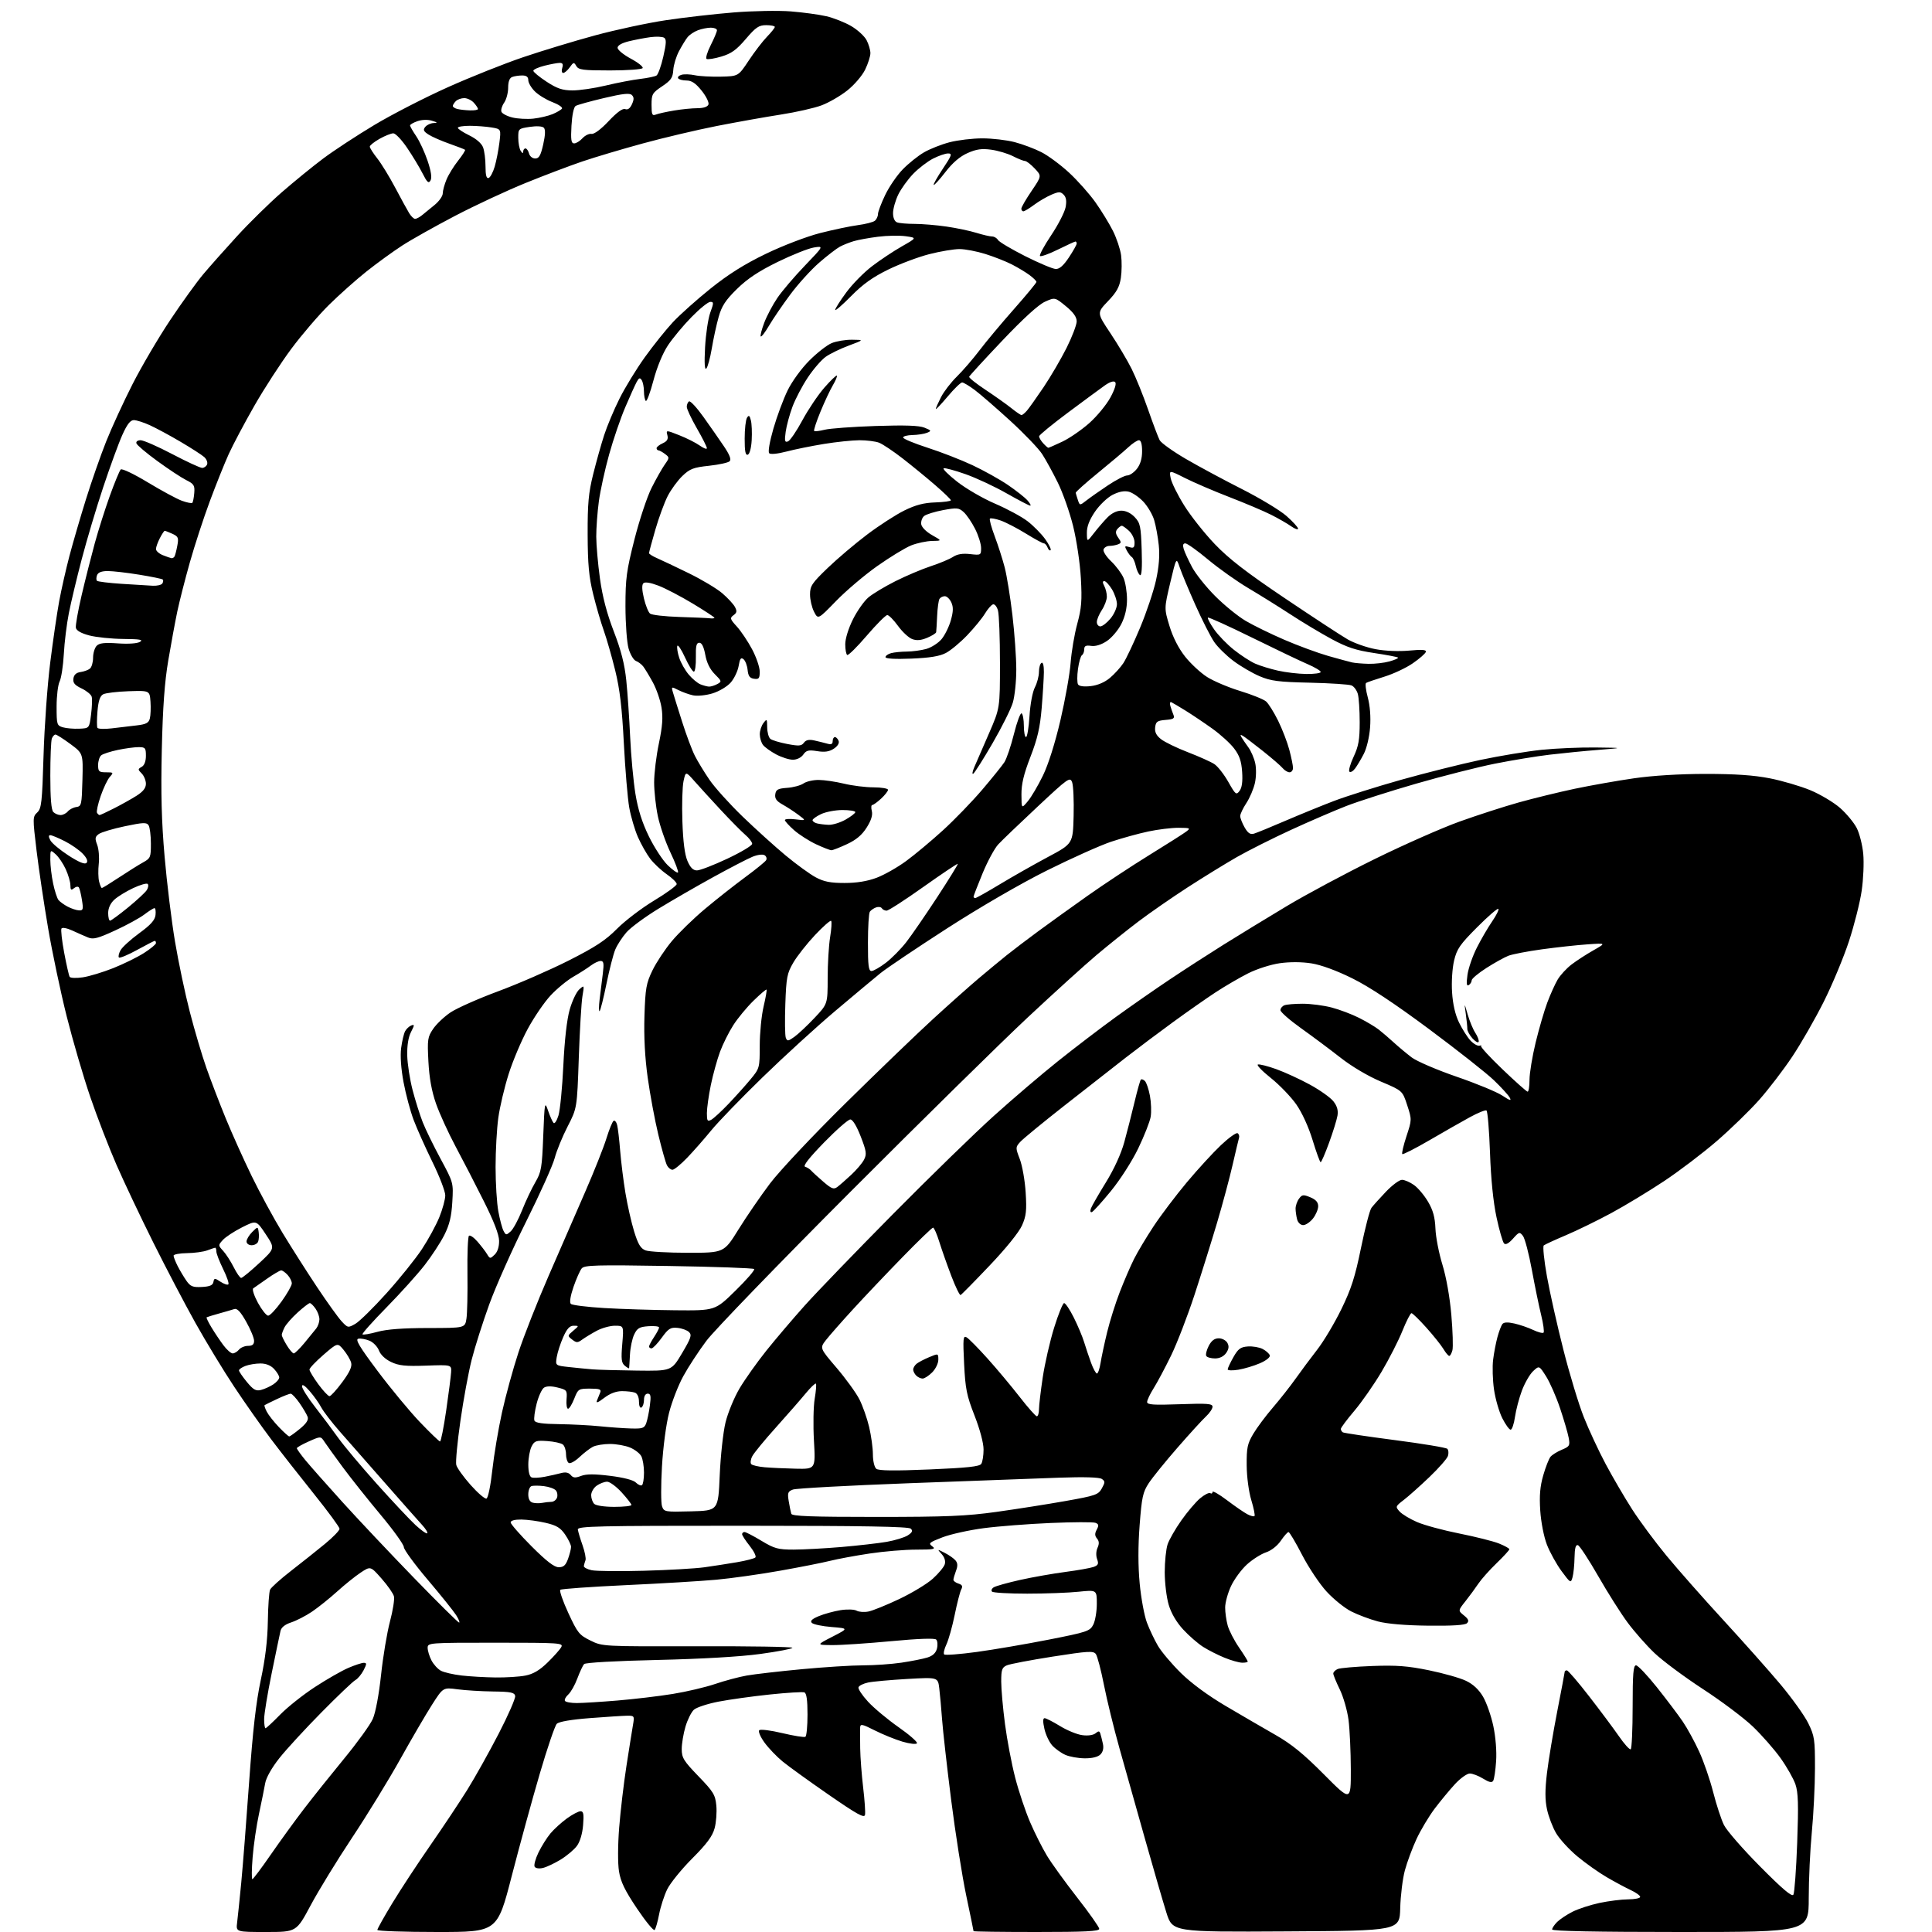 <?xml version="1.0" encoding="UTF-8" standalone="no"?>
<svg 
  version="1.1" 
  xmlns="http://www.w3.org/2000/svg" 
  xmlns:xlink="http://www.w3.org/1999/xlink" 
  xmlns:svg="http://www.w3.org/2000/svg"
  xmlns:rdf="http://www.w3.org/1999/02/22-rdf-syntax-ns#"
  xmlns:cc="http://creativecommons.org/ns#"
  xmlns:dc="http://purl.org/dc/elements/1.1/"
  viewBox="0 0 768 768"
  width="768"
  height="768"
>
<style>svg {background-color: white; }</style>"
<path stroke="none" fill="black" fill-rule="evenodd" d="M105.81,768.00C93.79,768.00 93.79,768.00 94.26,764.25C94.52,762.19 95.25,755.10 95.89,748.50C96.52,741.90 97.94,723.80 99.04,708.28C100.50,687.81 101.77,676.68 103.67,667.78C105.46,659.40 106.35,652.00 106.47,644.50C106.56,638.45 106.97,632.79 107.36,631.92C107.76,631.05 111.52,627.68 115.72,624.42C119.92,621.16 125.98,616.35 129.18,613.71C132.38,611.08 134.99,608.38 134.98,607.71C134.96,607.05 130.43,600.88 124.91,594.00C119.39,587.12 111.72,577.34 107.88,572.26C104.04,567.18 97.39,557.73 93.10,551.26C88.81,544.79 81.86,533.35 77.66,525.83C73.46,518.32 65.91,503.92 60.89,493.83C55.86,483.75 49.30,469.88 46.29,463.00C43.29,456.12 38.59,443.98 35.87,436.00C33.14,428.02 28.93,413.62 26.51,404.00C24.09,394.38 20.77,378.62 19.13,369.00C17.49,359.38 15.42,345.48 14.53,338.11C12.97,325.16 12.98,324.67 14.80,322.97C16.49,321.40 16.75,319.03 17.31,300.36C17.65,288.89 18.84,272.26 19.96,263.42C21.07,254.57 22.68,243.55 23.54,238.92C24.40,234.29 26.23,226.22 27.60,221.00C28.98,215.78 31.93,205.65 34.16,198.50C36.39,191.35 40.01,181.00 42.20,175.50C44.39,170.00 49.11,159.74 52.69,152.70C56.27,145.66 63.00,134.22 67.64,127.26C72.28,120.31 78.19,112.12 80.76,109.06C83.33,106.00 89.40,99.16 94.25,93.86C99.10,88.56 107.08,80.73 111.98,76.46C116.89,72.19 124.32,66.13 128.50,63.00C132.69,59.86 141.82,53.88 148.80,49.69C155.79,45.50 168.93,38.75 178.00,34.69C187.07,30.62 200.57,25.24 208.00,22.73C215.43,20.21 228.25,16.32 236.50,14.08C244.75,11.84 257.44,9.12 264.71,8.03C271.97,6.94 284.12,5.55 291.71,4.94C299.29,4.33 309.48,4.15 314.35,4.53C319.22,4.92 325.59,5.78 328.50,6.46C331.41,7.14 335.86,8.90 338.39,10.38C340.92,11.87 343.67,14.39 344.49,15.99C345.32,17.59 346.00,19.91 346.00,21.13C346.00,22.36 345.06,25.30 343.92,27.66C342.76,30.05 339.63,33.72 336.85,35.93C334.10,38.12 329.48,40.80 326.58,41.88C323.68,42.97 316.41,44.61 310.41,45.54C304.41,46.47 292.98,48.51 285.00,50.07C277.02,51.64 263.75,54.77 255.50,57.03C247.25,59.28 236.45,62.50 231.50,64.18C226.55,65.86 216.43,69.69 209.00,72.71C201.57,75.72 188.97,81.59 181.00,85.75C173.03,89.92 163.52,95.25 159.87,97.62C156.23,99.98 149.86,104.60 145.73,107.88C141.59,111.17 134.86,117.16 130.77,121.20C126.68,125.24 119.94,133.09 115.81,138.65C111.68,144.20 105.07,154.38 101.13,161.27C97.19,168.16 92.60,176.81 90.93,180.49C89.26,184.17 85.87,192.62 83.40,199.27C80.93,205.92 77.35,216.86 75.46,223.58C73.56,230.30 71.32,239.10 70.47,243.12C69.63,247.14 68.02,255.85 66.90,262.47C65.43,271.13 64.71,281.08 64.32,298.00C63.92,315.39 64.21,326.44 65.43,340.50C66.33,350.95 68.20,366.16 69.57,374.31C70.94,382.46 73.59,395.06 75.47,402.31C77.34,409.56 80.30,419.55 82.04,424.50C83.78,429.45 87.23,438.45 89.71,444.50C92.19,450.55 96.84,460.90 100.05,467.50C103.26,474.10 108.78,484.27 112.32,490.10C115.86,495.93 122.02,505.61 126.01,511.60C130.00,517.60 134.40,523.72 135.78,525.22C138.27,527.89 138.35,527.90 141.29,526.22C142.93,525.27 148.52,519.77 153.71,514.00C158.90,508.23 165.20,500.38 167.72,496.56C170.24,492.74 173.36,487.01 174.65,483.83C175.94,480.64 177.00,476.75 177.00,475.18C177.00,473.61 174.71,467.64 171.90,461.91C169.10,456.19 165.73,448.66 164.42,445.18C163.11,441.71 161.31,434.98 160.42,430.22C159.41,424.81 159.05,419.72 159.46,416.61C159.82,413.89 160.53,410.88 161.03,409.94C161.53,409.00 162.64,407.97 163.48,407.64C164.83,407.13 164.82,407.44 163.39,410.22C162.33,412.26 161.80,415.56 161.88,419.54C161.96,422.92 162.92,429.13 164.02,433.34C165.12,437.55 166.94,443.30 168.05,446.13C169.17,448.97 172.37,455.53 175.17,460.71C180.24,470.12 180.25,470.16 179.80,477.82C179.47,483.55 178.67,486.87 176.64,490.90C175.15,493.87 171.62,499.27 168.80,502.90C165.98,506.53 159.16,514.10 153.64,519.72C148.12,525.34 143.82,530.16 144.10,530.43C144.37,530.70 147.05,530.25 150.05,529.42C153.75,528.40 160.21,527.92 170.17,527.91C184.84,527.90 184.84,527.90 185.42,524.20C185.74,522.17 185.92,514.09 185.82,506.26C185.72,498.43 185.99,491.68 186.40,491.26C186.82,490.84 188.37,491.89 189.83,493.59C191.30,495.28 193.02,497.53 193.65,498.59C194.75,500.42 194.89,500.42 196.63,498.74C197.79,497.62 198.43,495.60 198.40,493.24C198.36,490.75 196.33,485.49 192.33,477.50C189.03,470.90 183.97,461.09 181.08,455.70C178.20,450.31 174.71,442.66 173.32,438.70C171.59,433.75 170.65,428.53 170.30,422.00C169.84,413.20 169.98,412.24 172.18,409.00C173.48,407.07 176.60,404.12 179.10,402.44C181.61,400.76 190.14,396.97 198.08,394.03C206.01,391.09 218.57,385.61 226.00,381.86C236.67,376.46 240.71,373.82 245.26,369.22C248.43,366.02 255.07,360.97 260.01,357.99C264.95,355.02 269.00,352.06 269.00,351.43C269.00,350.79 267.21,349.03 265.03,347.52C262.85,346.01 259.90,343.24 258.47,341.37C257.05,339.50 254.85,335.62 253.58,332.74C252.32,329.86 250.77,324.57 250.13,321.00C249.50,317.43 248.53,305.95 247.99,295.50C247.26,281.31 246.39,273.97 244.55,266.50C243.20,261.00 241.15,253.87 240.01,250.66C238.86,247.45 236.96,240.93 235.79,236.16C234.11,229.34 233.64,224.31 233.60,212.50C233.56,200.18 233.95,195.89 235.80,188.50C237.03,183.55 238.99,176.57 240.15,173.00C241.30,169.43 244.04,162.90 246.24,158.50C248.43,154.10 252.97,146.68 256.33,142.00C259.69,137.32 264.70,131.07 267.47,128.09C270.24,125.12 277.00,119.08 282.50,114.67C289.60,108.99 295.98,104.98 304.50,100.87C311.28,97.60 320.63,94.03 326.00,92.65C331.23,91.32 337.98,89.90 341.00,89.50C344.02,89.10 347.06,88.32 347.75,87.77C348.44,87.21 349.00,86.02 349.00,85.13C349.00,84.23 350.30,80.80 351.88,77.50C353.47,74.20 356.62,69.61 358.88,67.30C361.14,64.98 364.90,61.97 367.24,60.60C369.58,59.23 374.18,57.41 377.46,56.55C380.74,55.70 386.61,55.00 390.50,55.00C394.39,55.00 400.16,55.67 403.31,56.49C406.46,57.31 411.24,59.10 413.93,60.47C416.62,61.83 421.60,65.51 424.99,68.65C428.38,71.79 433.09,77.09 435.46,80.43C437.82,83.77 440.95,88.87 442.40,91.76C443.85,94.65 445.31,99.00 445.65,101.43C445.98,103.86 445.94,107.93 445.56,110.48C445.01,114.09 443.88,116.13 440.43,119.73C436.00,124.36 436.00,124.36 441.39,132.43C444.35,136.87 448.14,143.23 449.81,146.57C451.48,149.90 454.44,157.22 456.39,162.82C458.34,168.43 460.41,173.90 460.99,174.99C461.58,176.08 466.20,179.39 471.28,182.36C476.35,185.32 486.40,190.73 493.62,194.38C500.83,198.03 508.82,202.85 511.37,205.09C513.91,207.33 516.00,209.61 516.00,210.15C516.00,210.69 514.76,210.26 513.25,209.20C511.74,208.13 508.14,206.07 505.25,204.61C502.36,203.15 494.91,200.00 488.70,197.60C482.49,195.20 474.55,191.79 471.06,190.03C464.72,186.83 464.72,186.83 465.37,190.10C465.73,191.90 468.14,196.77 470.74,200.93C473.33,205.09 478.79,211.99 482.88,216.27C488.46,222.11 495.37,227.46 510.69,237.77C521.90,245.32 533.17,252.70 535.75,254.18C538.32,255.65 543.31,257.40 546.82,258.06C550.62,258.78 556.05,259.00 560.20,258.62C565.45,258.13 567.08,258.27 566.77,259.18C566.55,259.85 564.22,261.87 561.59,263.68C558.97,265.50 553.89,267.88 550.32,268.98C546.75,270.09 543.48,271.20 543.05,271.47C542.63,271.73 542.92,274.32 543.71,277.22C544.60,280.54 544.95,284.98 544.63,289.16C544.35,292.94 543.27,297.48 542.14,299.66C541.05,301.77 539.48,304.40 538.66,305.50C537.84,306.60 536.83,307.16 536.41,306.75C536.00,306.33 536.75,303.67 538.08,300.83C540.05,296.62 540.50,294.07 540.50,287.08C540.50,282.36 540.17,277.31 539.76,275.86C539.35,274.41 538.23,272.88 537.26,272.47C536.29,272.06 528.86,271.57 520.74,271.38C508.21,271.10 505.18,270.71 500.74,268.82C497.86,267.60 493.19,264.88 490.36,262.76C487.53,260.65 484.07,257.26 482.67,255.21C481.26,253.17 477.90,246.55 475.19,240.50C472.49,234.45 469.67,227.70 468.94,225.50C467.60,221.50 467.60,221.50 465.18,231.69C462.77,241.87 462.77,241.87 464.89,248.85C466.23,253.29 468.49,257.71 471.08,260.99C473.33,263.83 477.26,267.48 479.83,269.11C482.40,270.75 488.32,273.26 493.00,274.69C497.68,276.12 502.30,277.99 503.27,278.83C504.25,279.67 506.40,283.11 508.06,286.47C509.72,289.84 511.73,295.05 512.52,298.05C513.32,301.05 513.98,304.29 513.99,305.25C513.99,306.21 513.38,307.00 512.62,307.00C511.86,307.00 510.63,306.25 509.87,305.34C509.12,304.43 505.57,301.37 502.00,298.53C498.43,295.70 494.87,293.00 494.10,292.53C493.06,291.91 492.91,292.06 493.53,293.10C493.99,293.87 495.22,295.67 496.25,297.09C497.29,298.51 498.51,301.32 498.96,303.34C499.43,305.40 499.38,308.85 498.85,311.25C498.33,313.59 496.80,317.18 495.45,319.23C494.10,321.28 493.00,323.61 493.00,324.40C493.00,325.19 493.79,327.22 494.75,328.90C496.07,331.21 496.99,331.82 498.50,331.38C499.60,331.05 505.18,328.77 510.90,326.30C516.63,323.84 525.34,320.28 530.26,318.40C535.19,316.52 547.17,312.74 556.89,310.00C566.60,307.27 580.84,303.70 588.53,302.07C596.21,300.45 607.16,298.64 612.86,298.06C618.55,297.48 628.23,297.06 634.36,297.14C645.50,297.28 645.50,297.28 635.50,298.08C630.00,298.51 621.23,299.38 616.00,300.00C610.77,300.62 600.99,302.23 594.26,303.57C587.53,304.91 573.43,308.49 562.93,311.52C552.43,314.55 539.94,318.55 535.17,320.40C530.40,322.26 520.52,326.52 513.21,329.88C505.91,333.24 496.23,338.10 491.71,340.68C487.20,343.26 478.39,348.68 472.14,352.72C465.89,356.77 457.11,362.85 452.64,366.23C448.16,369.62 440.68,375.61 436.00,379.55C431.32,383.49 418.95,394.71 408.50,404.48C398.05,414.25 366.30,445.48 337.95,473.87C309.60,502.27 283.88,528.88 280.80,533.00C277.71,537.12 273.57,543.46 271.60,547.08C269.62,550.69 267.09,557.22 265.97,561.58C264.79,566.14 263.59,575.22 263.14,583.00C262.71,590.42 262.72,597.53 263.17,598.78C263.95,601.00 264.31,601.06 274.74,600.78C285.50,600.50 285.50,600.50 286.10,586.50C286.43,578.80 287.46,569.35 288.39,565.50C289.32,561.65 291.84,555.54 293.98,551.92C296.13,548.30 300.92,541.55 304.62,536.92C308.33,532.29 315.19,524.23 319.87,519.00C324.55,513.77 340.33,497.42 354.94,482.65C369.55,467.88 387.60,450.30 395.06,443.59C402.51,436.87 413.99,427.08 420.56,421.83C427.13,416.58 437.45,408.70 443.50,404.32C449.55,399.94 459.23,393.20 465.00,389.35C470.77,385.49 480.40,379.27 486.39,375.52C492.38,371.78 503.63,364.91 511.39,360.26C519.15,355.60 534.95,347.15 546.50,341.47C558.05,335.79 573.22,329.09 580.22,326.58C587.21,324.07 597.75,320.66 603.63,319.01C609.52,317.36 619.55,314.91 625.92,313.56C632.29,312.22 642.90,310.34 649.50,309.39C657.03,308.30 667.65,307.65 678.00,307.64C689.71,307.64 697.11,308.14 703.50,309.39C708.45,310.36 715.73,312.50 719.68,314.14C723.64,315.79 728.94,318.96 731.48,321.19C734.01,323.42 736.98,327.01 738.08,329.16C739.18,331.32 740.35,335.93 740.67,339.42C741.00,342.90 740.72,349.52 740.04,354.12C739.37,358.73 737.09,367.76 734.98,374.19C732.86,380.63 728.36,391.43 724.97,398.20C721.58,404.96 715.96,414.77 712.47,420.00C708.99,425.23 703.07,432.96 699.32,437.20C695.57,441.43 688.00,448.79 682.50,453.55C677.00,458.31 667.55,465.49 661.50,469.51C655.45,473.53 646.00,479.25 640.50,482.22C635.00,485.19 626.90,489.14 622.50,491.01C618.10,492.87 614.13,494.70 613.68,495.07C613.22,495.44 613.79,501.00 614.94,507.43C616.09,513.85 619.04,526.97 621.48,536.58C623.92,546.19 627.56,558.21 629.57,563.28C631.58,568.35 635.50,576.77 638.29,582.00C641.08,587.23 645.81,595.33 648.81,600.00C651.81,604.67 657.98,613.00 662.53,618.50C667.07,624.00 677.20,635.48 685.04,644.00C692.88,652.52 703.08,664.00 707.70,669.49C712.31,674.99 717.31,681.96 718.80,684.99C721.30,690.10 721.50,691.42 721.48,703.00C721.47,709.88 720.90,721.26 720.23,728.30C719.55,735.35 719.00,747.16 719.00,754.55C719.00,768.00 719.00,768.00 668.00,768.00C634.67,768.00 617.00,767.65 617.00,767.00C617.00,766.45 617.88,765.12 618.96,764.04C620.04,762.96 622.78,761.13 625.06,759.97C627.35,758.80 632.20,757.22 635.86,756.44C639.51,755.67 644.64,755.03 647.25,755.02C649.86,755.01 652.00,754.57 652.00,754.05C652.00,753.52 650.31,752.30 648.25,751.34C646.19,750.38 641.90,748.08 638.73,746.23C635.56,744.39 630.29,740.66 627.02,737.94C623.75,735.22 619.96,731.07 618.58,728.72C617.20,726.38 615.57,722.11 614.96,719.25C614.14,715.44 614.14,711.59 614.95,704.78C615.56,699.67 617.40,688.65 619.03,680.28C620.66,671.90 622.00,664.82 622.00,664.53C622.00,664.24 622.38,664.00 622.85,664.00C623.33,664.00 627.29,668.61 631.66,674.25C636.04,679.89 641.38,687.05 643.54,690.17C645.69,693.29 647.80,695.62 648.23,695.36C648.65,695.10 649.00,687.48 649.00,678.44C649.00,665.32 649.27,662.00 650.35,662.00C651.09,662.00 654.83,665.94 658.66,670.75C662.49,675.56 667.10,681.67 668.91,684.33C670.72,686.98 673.67,692.38 675.47,696.33C677.28,700.27 679.78,707.55 681.04,712.50C682.30,717.45 684.22,723.30 685.31,725.49C686.40,727.69 692.87,735.11 699.69,741.98C708.59,750.96 712.31,754.11 712.90,753.17C713.34,752.45 714.02,743.19 714.41,732.60C714.97,717.21 714.82,712.52 713.70,709.25C712.92,707.00 710.25,702.31 707.76,698.83C705.27,695.35 700.32,689.72 696.77,686.32C693.22,682.92 684.29,676.21 676.91,671.41C669.54,666.60 660.89,660.17 657.69,657.12C654.49,654.07 649.68,648.61 647.00,644.99C644.31,641.37 639.05,633.06 635.31,626.52C631.56,619.98 627.94,614.45 627.25,614.23C626.36,613.95 625.97,615.39 625.90,619.17C625.85,622.10 625.49,625.62 625.10,627.00C624.42,629.43 624.30,629.36 620.71,624.50C618.69,621.75 616.08,617.02 614.91,614.00C613.70,610.86 612.57,605.05 612.27,600.45C611.88,594.51 612.20,590.83 613.47,586.45C614.41,583.18 615.71,579.87 616.34,579.10C616.98,578.32 619.01,577.06 620.85,576.29C623.95,574.99 624.15,574.63 623.57,571.50C623.22,569.64 621.68,564.37 620.15,559.80C618.62,555.24 616.12,549.54 614.61,547.15C611.85,542.80 611.85,542.80 609.43,545.06C608.11,546.31 606.11,549.77 604.99,552.76C603.87,555.75 602.63,560.47 602.23,563.25C601.83,566.03 601.05,568.32 600.50,568.33C599.95,568.33 598.46,566.28 597.19,563.76C595.92,561.24 594.43,556.10 593.89,552.34C593.35,548.58 593.19,543.25 593.54,540.50C593.88,537.75 594.66,533.70 595.26,531.50C595.86,529.30 596.73,526.99 597.20,526.36C597.79,525.58 599.27,525.50 601.98,526.11C604.14,526.59 607.50,527.75 609.44,528.67C611.39,529.60 613.25,530.08 613.59,529.75C613.92,529.41 613.50,526.29 612.65,522.82C611.79,519.34 610.12,511.23 608.94,504.80C607.76,498.36 606.16,492.29 605.40,491.30C604.08,489.60 603.86,489.66 601.44,492.38C599.76,494.27 598.53,494.93 597.89,494.29C597.35,493.75 596.00,489.08 594.89,483.90C593.59,477.84 592.67,468.71 592.30,458.22C591.98,449.27 591.35,441.72 590.90,441.44C590.45,441.16 587.48,442.36 584.29,444.11C581.11,445.85 573.87,449.97 568.21,453.27C562.55,456.56 557.70,459.03 557.43,458.76C557.15,458.49 557.90,455.29 559.09,451.67C561.25,445.11 561.25,445.04 559.38,439.32C557.50,433.57 557.50,433.57 548.94,429.95C543.81,427.78 537.35,423.96 532.83,420.41C528.68,417.16 521.62,411.89 517.14,408.70C512.66,405.51 509.00,402.29 509.00,401.56C509.00,400.82 509.71,399.94 510.58,399.61C511.45,399.27 514.73,399.00 517.87,399.00C521.01,399.00 526.16,399.67 529.31,400.49C532.46,401.31 537.39,403.17 540.27,404.63C543.15,406.08 546.62,408.15 548.00,409.22C549.38,410.29 552.08,412.60 554.00,414.36C555.92,416.12 559.16,418.82 561.19,420.36C563.23,421.89 571.27,425.34 579.06,428.02C586.86,430.70 595.01,434.07 597.18,435.50C600.27,437.55 600.92,437.72 600.14,436.31C599.59,435.31 596.75,432.20 593.82,429.39C590.90,426.58 579.30,417.44 568.06,409.08C554.32,398.87 544.31,392.25 537.56,388.91C531.27,385.80 525.19,383.57 521.34,382.96C517.50,382.35 512.75,382.33 508.75,382.89C505.12,383.41 499.64,385.16 496.11,386.94C492.69,388.67 486.87,392.07 483.19,394.48C479.51,396.90 471.98,402.17 466.46,406.19C460.93,410.21 452.38,416.63 447.46,420.45C442.53,424.28 431.52,432.89 423.00,439.59C414.48,446.28 406.62,452.74 405.55,453.93C403.65,456.04 403.65,456.22 405.40,460.80C406.38,463.38 407.43,469.35 407.72,474.07C408.17,481.22 407.93,483.37 406.27,487.12C405.08,489.81 399.92,496.21 393.40,503.06C387.42,509.35 382.22,514.64 381.85,514.80C381.49,514.97 379.84,511.59 378.20,507.30C376.56,503.01 374.41,496.91 373.42,493.75C372.44,490.59 371.31,488.00 370.91,488.00C370.51,488.00 365.03,493.29 358.74,499.75C352.44,506.21 343.58,515.55 339.05,520.50C334.52,525.45 329.69,530.94 328.33,532.69C325.85,535.89 325.85,535.89 332.52,543.69C336.19,547.99 340.28,553.63 341.61,556.23C342.93,558.83 344.68,563.78 345.49,567.23C346.31,570.68 346.98,575.58 346.99,578.13C346.99,580.73 347.58,583.24 348.33,583.86C349.27,584.64 355.38,584.72 369.43,584.13C384.58,583.49 389.40,582.97 390.08,581.90C390.57,581.13 390.98,578.58 390.98,576.23C390.99,573.67 389.56,568.28 387.41,562.76C384.27,554.74 383.74,552.12 383.25,542.15C382.75,532.00 382.86,530.83 384.24,531.61C385.10,532.10 388.83,535.88 392.53,540.00C396.24,544.12 401.98,550.99 405.30,555.25C408.61,559.51 411.70,563.00 412.16,563.00C412.62,563.00 413.00,561.76 413.01,560.25C413.01,558.74 413.69,553.00 414.51,547.50C415.34,542.00 417.37,533.11 419.04,527.75C420.70,522.39 422.49,518.00 423.01,518.00C423.54,518.00 425.27,520.59 426.85,523.75C428.43,526.91 430.28,531.30 430.95,533.50C431.62,535.70 432.87,539.41 433.72,541.75C434.58,544.09 435.62,546.00 436.05,546.00C436.47,546.00 437.13,544.09 437.50,541.75C437.87,539.41 439.05,533.90 440.12,529.50C441.19,525.10 443.46,517.90 445.17,513.50C446.88,509.10 449.40,503.25 450.78,500.50C452.15,497.75 455.65,491.90 458.55,487.50C461.45,483.10 467.41,475.23 471.78,470.00C476.16,464.77 482.28,458.11 485.37,455.19C488.47,452.27 491.43,450.15 491.96,450.47C492.48,450.80 492.75,451.61 492.54,452.28C492.34,452.95 491.19,457.77 489.99,463.00C488.80,468.23 486.02,478.57 483.82,486.00C481.61,493.43 477.57,506.35 474.83,514.73C472.09,523.10 467.90,533.95 465.53,538.83C463.15,543.72 460.03,549.57 458.60,551.84C457.17,554.10 456.00,556.57 456.00,557.32C456.00,558.41 458.49,558.58 469.00,558.20C479.94,557.81 482.00,557.97 482.00,559.19C482.00,560.00 480.82,561.74 479.38,563.08C477.94,564.41 472.84,570.00 468.05,575.50C463.25,581.00 458.13,587.33 456.66,589.56C454.30,593.14 453.87,595.15 453.02,606.30C452.38,614.61 452.39,622.61 453.05,629.54C453.60,635.36 454.90,642.34 455.93,645.05C456.96,647.77 458.93,651.90 460.30,654.24C461.67,656.59 465.76,661.42 469.38,665.00C473.54,669.10 480.12,673.95 487.23,678.15C493.43,681.81 502.32,686.98 507.00,689.65C513.37,693.28 518.20,697.21 526.25,705.32C537.00,716.14 537.00,716.14 536.97,703.32C536.95,696.27 536.54,687.44 536.06,683.69C535.57,679.95 534.01,674.51 532.59,671.59C531.17,668.68 530.00,665.83 530.00,665.26C530.00,664.68 530.79,663.88 531.75,663.46C532.71,663.05 538.90,662.51 545.50,662.26C555.14,661.90 559.57,662.24 568.00,663.96C573.77,665.14 580.42,667.02 582.76,668.15C585.62,669.52 587.86,671.61 589.55,674.49C590.93,676.85 592.76,682.09 593.62,686.14C594.55,690.52 595.00,696.18 594.73,700.11C594.49,703.75 593.96,707.25 593.56,707.90C593.04,708.74 591.93,708.50 589.55,707.03C587.74,705.91 585.36,705.00 584.26,705.00C583.16,705.00 580.49,706.91 578.34,709.25C576.19,711.59 572.56,715.98 570.27,719.01C567.99,722.05 564.76,727.45 563.10,731.01C561.44,734.58 559.35,740.20 558.46,743.50C557.57,746.80 556.74,753.55 556.61,758.50C556.37,767.50 556.37,767.50 511.23,767.76C466.09,768.02 466.09,768.02 463.65,760.26C462.31,755.99 458.49,742.83 455.15,731.00C451.82,719.17 447.25,702.98 445.01,695.00C442.77,687.02 439.99,675.66 438.83,669.75C437.66,663.83 436.22,658.32 435.61,657.50C434.63,656.20 432.55,656.32 418.50,658.52C409.70,659.90 401.49,661.46 400.25,661.99C398.31,662.82 398.00,663.71 398.00,668.43C398.00,671.44 398.67,679.05 399.50,685.34C400.32,691.63 402.15,701.22 403.55,706.64C404.95,712.06 407.62,720.02 409.47,724.32C411.32,728.62 414.34,734.62 416.17,737.65C418.00,740.68 423.42,748.18 428.22,754.33C433.02,760.47 436.96,766.06 436.97,766.75C436.99,767.72 431.35,768.00 412.00,768.00C398.25,768.00 387.00,767.85 387.00,767.66C387.00,767.47 385.68,761.06 384.07,753.41C382.46,745.76 379.77,728.70 378.10,715.50C376.43,702.30 374.81,687.90 374.49,683.50C374.17,679.10 373.67,673.52 373.37,671.11C372.84,666.72 372.84,666.72 360.67,667.41C353.98,667.80 346.96,668.43 345.07,668.83C343.19,669.23 341.47,670.08 341.26,670.73C341.04,671.37 342.76,673.96 345.08,676.47C347.39,678.98 352.84,683.52 357.17,686.56C361.51,689.60 364.81,692.49 364.51,692.98C364.20,693.48 361.65,693.19 358.73,692.33C355.85,691.47 350.91,689.47 347.75,687.87C342.66,685.30 341.99,685.17 341.92,686.74C341.88,687.71 341.89,691.42 341.94,695.00C341.99,698.58 342.53,705.59 343.12,710.59C343.72,715.59 344.05,720.47 343.85,721.43C343.57,722.82 340.69,721.23 329.50,713.49C321.80,708.17 313.54,702.21 311.15,700.26C308.75,698.30 305.48,694.88 303.88,692.67C302.27,690.45 301.34,688.26 301.81,687.79C302.27,687.33 306.40,687.84 310.98,688.94C315.56,690.03 319.69,690.69 320.16,690.40C320.62,690.12 321.00,686.13 321.00,681.55C321.00,675.80 320.61,673.07 319.75,672.75C319.06,672.49 312.88,672.87 306.00,673.59C299.12,674.31 289.95,675.59 285.60,676.43C281.26,677.27 276.86,678.72 275.84,679.64C274.82,680.57 273.31,683.59 272.49,686.35C271.67,689.11 271.00,693.13 271.00,695.28C271.00,698.75 271.75,699.98 277.64,706.08C283.60,712.24 284.34,713.46 284.75,717.74C285.00,720.36 284.70,724.42 284.07,726.75C283.21,729.93 281.00,732.92 275.15,738.79C270.87,743.08 266.40,748.62 265.20,751.08C264.01,753.55 262.57,758.01 262.00,761.00C261.43,763.99 260.63,766.77 260.21,767.19C259.79,767.61 256.63,763.75 253.19,758.63C248.39,751.48 246.72,748.04 246.06,743.90C245.55,740.74 245.58,733.51 246.13,726.50C246.65,719.90 247.95,708.88 249.02,702.00C250.09,695.12 251.25,687.81 251.61,685.75C252.24,682.13 252.16,682.00 249.38,682.02C247.80,682.04 241.14,682.46 234.59,682.97C227.04,683.55 222.19,684.38 221.33,685.24C220.59,685.98 217.55,694.89 214.58,705.04C211.60,715.19 206.58,733.51 203.42,745.75C197.68,768.00 197.68,768.00 173.84,768.00C160.73,768.00 150.00,767.63 150.00,767.17C150.00,766.72 152.71,761.88 156.03,756.42C159.34,750.96 166.12,740.65 171.09,733.50C176.06,726.35 182.65,716.45 185.74,711.50C188.82,706.55 194.44,696.50 198.23,689.17C202.02,681.84 204.97,675.09 204.79,674.17C204.52,672.78 203.06,672.48 195.98,672.39C191.32,672.33 184.94,671.94 181.82,671.52C176.14,670.76 176.14,670.76 171.75,677.63C169.33,681.41 163.62,691.20 159.05,699.39C154.49,707.57 145.89,721.59 139.95,730.53C134.01,739.47 126.61,751.55 123.49,757.39C117.82,768.00 117.82,768.00 105.81,768.00zM100.31,747.00C100.64,747.00 103.93,742.61 107.63,737.25C111.34,731.89 117.30,723.67 120.88,719.00C124.46,714.33 131.66,705.33 136.86,699.00C142.07,692.67 147.17,685.61 148.19,683.30C149.29,680.81 150.63,673.69 151.48,665.80C152.26,658.48 153.86,648.93 155.02,644.57C156.18,640.20 156.89,635.70 156.60,634.57C156.31,633.43 154.10,630.26 151.68,627.52C147.29,622.54 147.29,622.54 143.38,625.13C141.23,626.55 137.00,629.95 133.99,632.68C130.97,635.41 126.47,639.01 124.00,640.68C121.53,642.35 117.81,644.26 115.75,644.93C113.29,645.74 111.83,646.90 111.50,648.33C111.22,649.52 109.65,657.08 108.00,665.13C106.35,673.18 105.00,681.39 105.00,683.38C105.00,685.37 105.24,687.00 105.54,687.00C105.84,687.00 108.46,684.57 111.37,681.59C114.27,678.62 120.49,673.68 125.20,670.61C129.90,667.54 135.87,664.13 138.46,663.02C141.05,661.91 143.82,661.00 144.61,661.00C145.84,661.00 145.83,661.43 144.52,663.97C143.67,665.60 142.20,667.36 141.24,667.88C140.28,668.40 134.24,674.15 127.82,680.66C121.39,687.17 113.86,695.35 111.09,698.84C108.03,702.70 105.81,706.62 105.42,708.84C105.07,710.85 103.96,716.33 102.96,721.00C101.95,725.67 100.81,733.44 100.43,738.25C100.04,743.06 99.99,747.00 100.31,747.00zM215.86,742.53C214.33,742.90 212.93,742.70 212.53,742.05C212.16,741.44 212.84,738.90 214.05,736.40C215.26,733.91 217.41,730.48 218.84,728.78C220.26,727.09 223.20,724.42 225.36,722.85C227.53,721.28 229.96,720.00 230.77,720.00C231.95,720.00 232.15,721.12 231.79,725.54C231.51,728.93 230.55,732.14 229.32,733.79C228.21,735.28 225.33,737.71 222.90,739.20C220.48,740.68 217.31,742.18 215.86,742.53zM431.18,698.96C428.61,698.94 425.15,698.32 423.50,697.59C421.85,696.86 419.51,695.19 418.31,693.88C417.11,692.57 415.69,689.59 415.17,687.25C414.52,684.38 414.55,683.00 415.25,683.00C415.81,683.00 418.56,684.41 421.36,686.12C424.15,687.84 428.13,689.48 430.21,689.75C432.46,690.06 434.58,689.76 435.48,689.02C436.68,688.02 437.06,688.04 437.40,689.14C437.64,689.89 438.10,691.70 438.42,693.18C438.80,694.92 438.46,696.40 437.43,697.43C436.43,698.42 434.14,698.99 431.18,698.96zM229.31,676.99C231.61,676.98 238.90,676.53 245.50,675.98C252.10,675.43 261.97,674.26 267.42,673.37C272.88,672.49 280.46,670.70 284.27,669.41C288.08,668.11 293.74,666.60 296.85,666.05C299.96,665.50 309.82,664.37 318.76,663.53C327.71,662.69 338.65,662.00 343.07,662.00C347.50,662.00 354.35,661.52 358.31,660.94C362.26,660.35 366.92,659.43 368.65,658.89C370.80,658.22 372.01,657.08 372.46,655.31C372.82,653.88 372.68,652.28 372.15,651.75C371.54,651.14 365.02,651.38 354.17,652.40C344.81,653.28 334.30,653.98 330.82,653.95C324.50,653.90 324.50,653.90 330.92,650.60C337.34,647.30 337.34,647.30 330.58,646.76C326.86,646.46 323.33,645.73 322.73,645.13C321.95,644.35 322.73,643.59 325.50,642.43C327.62,641.55 331.49,640.49 334.10,640.07C336.76,639.65 339.57,639.74 340.51,640.27C341.44,640.79 343.57,640.94 345.24,640.60C346.91,640.27 352.42,638.03 357.49,635.63C362.55,633.23 368.54,629.60 370.80,627.56C373.06,625.52 375.20,622.95 375.55,621.85C375.94,620.60 375.50,619.09 374.34,617.79C372.50,615.73 372.50,615.73 375.57,617.30C377.26,618.16 379.19,619.52 379.84,620.31C380.71,621.35 380.76,622.50 380.02,624.44C379.46,625.92 379.00,627.52 379.00,628.00C379.00,628.47 379.90,629.15 381.00,629.50C382.50,629.98 382.78,630.55 382.11,631.82C381.62,632.74 380.45,637.29 379.51,641.93C378.56,646.57 377.08,651.85 376.22,653.67C375.35,655.49 374.95,657.28 375.33,657.66C375.70,658.04 381.52,657.60 388.26,656.68C394.99,655.76 407.85,653.56 416.84,651.79C432.18,648.77 433.26,648.41 434.59,645.84C435.36,644.33 436.00,640.60 436.00,637.54C436.00,631.99 436.00,631.99 428.75,632.74C424.76,633.16 415.57,633.50 408.33,633.50C401.09,633.50 394.80,633.14 394.36,632.70C393.92,632.25 394.22,631.48 395.03,630.98C395.84,630.47 400.55,629.16 405.50,628.05C410.45,626.95 418.55,625.52 423.50,624.87C428.45,624.22 433.50,623.32 434.73,622.88C436.55,622.21 436.80,621.65 436.12,619.78C435.62,618.44 435.69,616.59 436.28,615.28C437.00,613.70 436.95,612.64 436.08,611.59C435.17,610.50 435.14,609.61 435.97,608.05C436.87,606.37 436.77,605.85 435.45,605.34C434.55,605.00 426.54,605.03 417.65,605.41C408.77,605.79 396.77,606.72 391.00,607.48C385.23,608.24 377.86,609.87 374.64,611.11C369.35,613.14 368.95,613.49 370.58,614.68C372.13,615.81 371.21,616.00 364.18,616.00C359.68,616.00 351.38,616.69 345.74,617.54C340.11,618.38 333.02,619.70 330.00,620.45C326.98,621.21 317.98,622.99 310.00,624.40C302.02,625.82 290.66,627.42 284.75,627.96C278.83,628.51 262.63,629.48 248.75,630.12C234.86,630.77 223.15,631.60 222.73,631.97C222.31,632.34 223.74,636.49 225.92,641.20C229.56,649.08 230.25,649.95 234.69,652.13C239.50,654.50 239.50,654.50 277.25,654.41C298.01,654.35 315.00,654.63 315.00,655.02C315.00,655.41 309.26,656.51 302.25,657.47C294.24,658.57 279.02,659.45 261.30,659.86C244.64,660.24 232.72,660.91 232.18,661.50C231.68,662.05 230.48,664.62 229.51,667.20C228.55,669.79 226.93,672.66 225.91,673.58C224.88,674.51 224.29,675.66 224.58,676.13C224.88,676.61 227.00,677.00 229.31,676.99zM197.00,666.82C201.12,666.87 206.45,666.54 208.84,666.07C211.96,665.47 214.45,664.00 217.67,660.87C220.14,658.47 222.59,655.71 223.11,654.75C224.01,653.10 222.48,653.00 197.04,653.00C170.45,653.00 170.00,653.03 170.00,655.05C170.00,656.18 170.68,658.41 171.51,660.02C172.34,661.63 174.03,663.48 175.26,664.14C176.49,664.80 180.20,665.66 183.50,666.04C186.80,666.42 192.88,666.77 197.00,666.82zM493.75,660.95C492.51,660.92 489.37,660.03 486.77,658.97C484.16,657.91 480.34,655.97 478.27,654.66C476.20,653.35 472.62,650.24 470.32,647.74C467.64,644.83 465.57,641.28 464.57,637.91C463.71,635.01 463.00,629.19 463.00,624.97C463.00,620.75 463.52,615.77 464.14,613.90C464.77,612.03 467.23,607.74 469.61,604.37C471.99,600.99 475.34,597.05 477.05,595.61C478.77,594.17 480.58,593.24 481.08,593.55C481.59,593.86 482.00,593.65 482.00,593.07C482.00,592.49 484.59,593.97 487.75,596.36C490.91,598.75 494.55,601.26 495.84,601.93C497.12,602.61 498.40,602.93 498.68,602.66C498.96,602.38 498.39,599.53 497.41,596.32C496.40,592.98 495.61,587.10 495.58,582.50C495.52,575.55 495.86,573.91 498.18,570.00C499.65,567.52 503.17,562.80 506.01,559.50C508.85,556.20 512.92,551.02 515.06,548.00C517.20,544.98 521.05,539.80 523.62,536.50C526.19,533.20 530.49,525.98 533.19,520.46C537.14,512.36 538.65,507.66 541.01,496.10C542.63,488.22 544.49,481.04 545.17,480.14C545.84,479.24 548.42,476.36 550.91,473.75C553.39,471.14 556.27,469.00 557.31,469.00C558.34,469.00 560.50,469.93 562.09,471.07C563.69,472.20 566.20,475.19 567.68,477.72C569.67,481.11 570.43,483.89 570.61,488.40C570.74,491.76 571.99,498.19 573.38,502.71C574.90,507.65 576.32,515.61 576.93,522.71C577.49,529.19 577.68,535.51 577.36,536.75C577.03,537.99 576.47,539.00 576.10,539.00C575.73,539.00 574.69,537.76 573.79,536.25C572.88,534.74 569.82,530.91 566.99,527.75C564.16,524.59 561.50,522.00 561.08,522.00C560.66,522.00 559.04,525.18 557.47,529.07C555.91,532.96 552.17,540.27 549.18,545.32C546.18,550.37 541.32,557.35 538.37,560.83C535.41,564.31 533.00,567.55 533.00,568.02C533.00,568.49 533.36,569.10 533.80,569.38C534.24,569.65 543.57,571.04 554.53,572.47C565.49,573.89 574.85,575.45 575.33,575.93C575.81,576.41 575.92,577.68 575.58,578.76C575.24,579.83 571.93,583.61 568.23,587.14C564.53,590.68 559.94,594.77 558.04,596.23C554.69,598.80 554.64,598.94 556.36,600.85C557.34,601.93 560.47,603.82 563.32,605.05C566.17,606.28 573.73,608.33 580.13,609.60C586.53,610.88 593.62,612.66 595.88,613.57C598.15,614.48 600.00,615.51 599.99,615.86C599.99,616.21 597.71,618.70 594.92,621.39C592.13,624.08 588.87,627.74 587.67,629.53C586.48,631.31 584.17,634.45 582.54,636.51C579.58,640.24 579.58,640.24 581.95,642.16C583.74,643.61 584.04,644.36 583.16,645.24C582.38,646.02 577.40,646.34 567.75,646.23C558.66,646.13 551.41,645.51 547.73,644.54C544.56,643.70 539.80,641.92 537.14,640.57C534.49,639.23 530.06,635.65 527.30,632.63C524.53,629.61 520.17,623.06 517.59,618.07C515.01,613.08 512.59,609.00 512.20,609.01C511.82,609.01 510.44,610.57 509.15,612.46C507.76,614.50 505.36,616.38 503.27,617.08C501.33,617.72 497.93,619.87 495.71,621.87C493.50,623.87 490.64,627.75 489.35,630.50C488.07,633.25 487.02,637.08 487.02,639.00C487.01,640.92 487.47,644.15 488.03,646.18C488.59,648.20 490.62,652.13 492.53,654.90C494.44,657.68 496.00,660.19 496.00,660.48C496.00,660.76 494.99,660.98 493.75,660.95zM182.50,645.00C182.88,645.00 182.36,643.67 181.33,642.05C180.30,640.43 175.21,634.09 170.01,627.96C164.81,621.83 160.55,616.00 160.53,614.99C160.51,613.98 156.37,608.22 151.32,602.18C146.28,596.15 139.53,587.66 136.32,583.33C133.12,578.99 129.82,574.42 129.00,573.17C127.50,570.88 127.50,570.88 122.75,572.99C120.14,574.15 118.00,575.36 118.00,575.69C118.00,576.02 119.51,578.14 121.36,580.40C123.21,582.65 129.82,590.12 136.04,597.00C142.26,603.88 155.10,617.49 164.57,627.25C174.04,637.01 182.11,645.00 182.50,645.00zM256.00,624.40C265.62,624.14 276.43,623.52 280.00,623.02C283.57,622.52 289.43,621.61 293.00,621.00C296.57,620.39 299.85,619.54 300.28,619.11C300.71,618.69 299.69,616.63 298.03,614.53C296.36,612.44 295.00,610.34 295.00,609.86C295.00,609.39 295.43,609.00 295.95,609.00C296.47,609.00 299.51,610.57 302.70,612.50C307.87,615.61 309.27,615.99 315.50,615.99C319.35,615.98 327.90,615.52 334.50,614.96C341.10,614.39 349.20,613.47 352.50,612.90C355.80,612.32 359.56,611.17 360.86,610.33C362.63,609.19 362.93,608.53 362.07,607.67C361.24,606.84 343.16,606.52 295.21,606.51C237.38,606.50 229.52,606.68 229.70,608.00C229.81,608.83 230.64,611.63 231.56,614.23C232.48,616.84 233.01,619.54 232.74,620.23C232.47,620.93 232.18,621.95 232.09,622.50C232.00,623.05 233.40,623.81 235.21,624.19C237.02,624.57 246.38,624.67 256.00,624.40zM222.11,623.00C224.02,623.00 224.88,622.23 225.80,619.68C226.46,617.85 227.00,615.70 227.00,614.90C227.00,614.10 225.95,611.91 224.66,610.03C222.79,607.29 221.23,606.36 216.91,605.35C213.93,604.65 209.59,604.07 207.25,604.04C204.62,604.02 203.00,604.45 203.00,605.19C203.00,605.84 206.74,610.11 211.31,614.69C217.27,620.64 220.33,623.00 222.11,623.00zM169.83,609.51C170.12,609.22 169.22,607.75 167.84,606.24C166.46,604.73 159.79,597.20 153.04,589.50C146.28,581.80 138.17,572.57 135.02,568.99C131.87,565.40 128.59,561.13 127.72,559.49C126.85,557.84 124.78,554.92 123.11,553.00C121.21,550.80 120.07,550.07 120.04,551.03C120.02,551.87 122.36,555.59 125.25,559.29C128.14,563.00 132.30,568.55 134.49,571.63C136.69,574.71 143.58,582.92 149.80,589.87C156.03,596.81 162.96,604.20 165.21,606.27C167.46,608.34 169.54,609.80 169.83,609.51zM348.33,603.00C376.30,603.00 384.07,602.67 396.12,601.00C404.03,599.89 416.35,597.96 423.49,596.69C435.51,594.56 436.60,594.18 437.99,591.67C439.33,589.25 439.33,588.83 438.00,587.91C437.03,587.23 431.03,587.05 421.00,587.40C412.48,587.70 385.70,588.69 361.50,589.60C337.30,590.51 316.47,591.64 315.20,592.12C313.19,592.88 312.98,593.45 313.53,596.74C313.87,598.81 314.33,601.06 314.55,601.75C314.85,602.72 322.49,603.00 348.33,603.00zM244.20,599.00C247.94,599.00 251.00,598.66 251.00,598.25C251.00,597.84 249.25,595.59 247.12,593.25C244.98,590.91 242.38,589.00 241.34,589.00C240.30,589.00 238.44,589.70 237.22,590.56C236.00,591.41 235.00,593.12 235.00,594.36C235.00,595.59 235.54,597.14 236.20,597.80C236.90,598.50 240.24,599.00 244.20,599.00zM215.50,597.42C216.60,597.20 218.24,597.02 219.14,597.01C220.05,597.01 221.07,596.27 221.41,595.37C221.75,594.48 221.56,593.18 220.98,592.48C220.40,591.78 218.26,591.01 216.21,590.76C214.17,590.51 211.94,590.51 211.25,590.76C210.56,591.01 210.00,592.48 210.00,594.03C210.00,595.87 210.61,597.02 211.75,597.33C212.71,597.60 214.40,597.63 215.50,597.42zM193.37,595.71C194.01,595.50 195.02,590.65 195.70,584.42C196.36,578.41 198.09,568.10 199.54,561.50C201.00,554.90 203.93,544.18 206.07,537.68C208.20,531.17 213.61,517.45 218.08,507.18C222.55,496.90 229.11,481.86 232.64,473.74C236.18,465.63 239.97,456.09 241.06,452.54C242.16,448.99 243.44,445.84 243.92,445.55C244.40,445.25 245.04,446.02 245.34,447.26C245.64,448.49 246.18,453.10 246.53,457.50C246.89,461.90 247.82,469.43 248.62,474.24C249.41,479.04 250.97,485.93 252.08,489.53C253.66,494.65 254.66,496.30 256.62,497.05C258.00,497.57 265.58,498.00 273.46,498.00C287.80,498.00 287.80,498.00 293.54,488.75C296.70,483.66 302.33,475.45 306.06,470.50C309.90,465.42 323.00,451.49 336.17,438.50C349.00,425.85 364.68,410.76 371.00,404.98C377.32,399.19 385.43,391.98 389.00,388.96C392.57,385.94 397.62,381.77 400.21,379.69C402.81,377.62 408.43,373.34 412.71,370.19C417.00,367.03 425.81,360.70 432.30,356.11C438.79,351.52 449.81,344.25 456.80,339.94C463.78,335.64 470.40,331.43 471.50,330.60C473.37,329.19 473.18,329.09 468.50,329.06C465.75,329.05 460.35,329.70 456.51,330.52C452.66,331.33 446.00,333.17 441.69,334.60C437.39,336.04 425.91,341.18 416.18,346.03C405.66,351.28 389.60,360.59 376.50,369.03C364.40,376.83 352.48,384.84 350.00,386.85C347.52,388.85 339.43,395.62 332.00,401.89C324.57,408.17 311.57,420.04 303.11,428.27C294.64,436.50 285.46,446.00 282.71,449.37C279.96,452.74 275.65,457.64 273.14,460.25C270.63,462.86 268.01,465.00 267.32,465.00C266.63,465.00 265.65,464.21 265.14,463.25C264.63,462.29 263.07,456.77 261.68,451.00C260.29,445.23 258.40,435.04 257.47,428.37C256.36,420.35 255.92,412.06 256.18,403.87C256.53,392.83 256.88,390.88 259.36,385.75C260.89,382.59 264.36,377.35 267.06,374.12C269.76,370.88 275.69,365.12 280.24,361.31C284.78,357.50 291.94,351.86 296.15,348.76C300.36,345.67 304.13,342.60 304.53,341.96C304.93,341.31 304.66,340.41 303.93,339.96C303.17,339.49 301.09,339.76 299.05,340.61C297.10,341.42 290.10,345.05 283.50,348.68C276.90,352.31 267.14,357.94 261.80,361.20C256.47,364.45 250.73,368.68 249.05,370.59C247.37,372.51 245.36,375.60 244.58,377.46C243.80,379.32 242.23,385.46 241.08,391.09C239.93,396.73 238.70,401.61 238.36,401.92C238.01,402.24 238.02,400.14 238.36,397.25C238.71,394.36 239.28,389.75 239.63,387.00C240.14,382.95 239.97,382.00 238.76,382.00C237.94,382.00 236.20,382.82 234.88,383.81C233.57,384.81 230.46,386.80 227.97,388.23C225.47,389.66 221.39,393.01 218.90,395.68C216.40,398.34 212.30,404.35 209.78,409.01C207.25,413.68 203.83,421.77 202.18,427.00C200.53,432.23 198.68,440.02 198.09,444.32C197.49,448.62 197.00,457.43 197.00,463.89C197.00,470.35 197.49,478.30 198.10,481.56C198.70,484.82 199.63,488.32 200.18,489.33C201.10,491.05 201.27,491.06 203.01,489.49C204.03,488.57 206.05,484.82 207.51,481.16C208.96,477.50 211.33,472.48 212.78,470.00C215.18,465.89 215.46,464.28 215.95,451.50C216.48,438.04 216.55,437.65 217.87,441.50C218.62,443.70 219.60,445.89 220.04,446.37C220.48,446.85 221.36,445.50 222.01,443.37C222.65,441.24 223.52,432.30 223.94,423.50C224.42,413.37 225.35,405.22 226.47,401.30C227.44,397.89 229.15,394.29 230.27,393.30C232.28,391.51 232.29,391.53 231.53,396.00C231.11,398.48 230.46,409.50 230.08,420.50C229.39,440.50 229.39,440.50 225.63,447.81C223.56,451.83 221.25,457.47 220.50,460.35C219.75,463.23 214.65,474.57 209.17,485.55C203.69,496.52 197.08,511.35 194.49,518.50C191.90,525.65 188.75,535.55 187.50,540.50C186.24,545.45 184.22,556.39 183.02,564.82C181.81,573.25 181.07,581.13 181.37,582.32C181.67,583.52 184.24,587.11 187.08,590.30C189.91,593.48 192.75,595.92 193.37,595.71zM255.17,590.40C255.63,590.11 256.00,587.85 256.00,585.38C256.00,582.90 255.51,579.96 254.92,578.85C254.33,577.74 252.31,576.19 250.45,575.42C248.59,574.64 245.00,574.00 242.47,574.00C239.94,574.00 236.89,574.50 235.68,575.12C234.48,575.74 232.08,577.59 230.34,579.23C228.60,580.88 226.68,581.92 226.09,581.55C225.49,581.18 225.00,579.61 225.00,578.06C225.00,576.51 224.44,574.78 223.75,574.22C223.06,573.66 220.27,573.04 217.55,572.85C213.10,572.54 212.46,572.76 211.31,575.00C210.61,576.38 210.02,579.59 210.01,582.14C210.01,585.07 210.49,586.97 211.32,587.29C212.04,587.57 214.41,587.45 216.57,587.03C218.73,586.61 221.66,585.95 223.07,585.57C224.81,585.10 226.04,585.35 226.86,586.33C227.83,587.50 228.66,587.58 230.99,586.70C233.09,585.90 236.31,585.90 242.53,586.67C247.87,587.33 251.77,588.34 252.75,589.32C253.62,590.20 254.71,590.68 255.17,590.40zM316.35,583.83C324.20,584.00 324.20,584.00 323.56,572.75C323.20,566.56 323.34,559.02 323.86,556.00C324.37,552.98 324.59,550.28 324.33,550.02C324.08,549.75 322.21,551.54 320.18,554.00C318.16,556.45 312.85,562.52 308.40,567.48C303.94,572.44 299.73,577.56 299.05,578.86C298.37,580.15 298.19,581.59 298.66,582.04C299.12,582.50 301.52,583.05 304.00,583.26C306.48,583.48 312.03,583.73 316.35,583.83zM174.92,573.00C175.28,573.00 176.38,567.49 177.36,560.75C178.34,554.01 179.22,547.15 179.32,545.50C179.50,542.50 179.50,542.50 169.39,542.86C161.19,543.15 158.55,542.88 155.48,541.42C153.17,540.33 151.27,538.53 150.64,536.85C150.06,535.32 148.37,533.57 146.87,532.95C145.38,532.33 143.39,531.98 142.45,532.16C141.12,532.42 142.84,535.30 150.11,545.00C155.26,551.88 162.81,560.99 166.87,565.25C170.94,569.51 174.56,573.00 174.92,573.00zM114.98,571.00C115.29,571.00 117.20,569.63 119.23,567.96C121.80,565.85 122.72,564.41 122.29,563.21C121.95,562.27 120.51,559.82 119.09,557.77C117.66,555.72 116.08,554.03 115.57,554.02C115.05,554.01 112.58,554.97 110.07,556.16C107.55,557.35 105.35,558.44 105.17,558.58C104.99,558.72 105.38,559.88 106.04,561.16C106.70,562.45 108.85,565.19 110.82,567.25C112.79,569.31 114.66,571.00 114.98,571.00zM250.77,567.84C255.41,567.98 256.15,567.73 256.88,565.75C257.33,564.51 257.99,561.36 258.33,558.75C258.84,554.94 258.67,554.00 257.48,554.00C256.58,554.00 256.00,554.95 256.00,556.44C256.00,557.78 255.55,559.16 255.00,559.50C254.42,559.86 254.00,558.88 254.00,557.17C254.00,555.40 253.37,553.97 252.42,553.61C251.55,553.27 249.23,553.00 247.26,553.00C244.92,553.00 242.47,553.93 240.17,555.69C237.66,557.60 236.84,557.89 237.32,556.69C237.69,555.76 238.27,554.33 238.61,553.50C239.10,552.29 238.30,552.00 234.53,552.00C229.99,552.00 229.79,552.13 228.27,556.00C227.40,558.20 226.30,560.00 225.81,560.00C225.31,560.00 225.05,558.32 225.21,556.26C225.49,552.68 225.34,552.48 221.67,551.57C219.19,550.94 217.29,550.96 216.27,551.60C215.41,552.14 214.08,555.02 213.32,557.99C212.56,560.97 212.16,563.98 212.44,564.70C212.79,565.62 215.62,566.04 222.22,566.12C227.32,566.19 234.65,566.57 238.50,566.97C242.35,567.36 247.87,567.76 250.77,567.84zM130.98,555.00C131.51,555.00 133.79,552.49 136.06,549.42C139.03,545.39 140.01,543.24 139.58,541.67C139.25,540.48 137.90,538.20 136.59,536.61C134.20,533.71 134.20,533.71 128.60,538.55C125.52,541.21 123.01,543.86 123.02,544.44C123.04,545.02 124.62,547.64 126.53,550.25C128.45,552.86 130.45,555.00 130.98,555.00zM103.74,552.53C105.10,552.19 107.29,551.20 108.60,550.34C109.92,549.48 111.00,548.23 111.00,547.57C111.00,546.92 110.08,545.39 108.96,544.19C107.64,542.77 105.73,542.00 103.53,542.00C101.66,542.00 98.98,542.44 97.57,542.98C96.15,543.51 95.00,544.31 95.00,544.75C95.00,545.19 96.41,547.26 98.13,549.35C100.69,552.45 101.72,553.04 103.74,552.53zM366.75,548.00C366.01,548.00 364.86,547.46 364.20,546.80C363.54,546.14 363.00,545.07 363.00,544.42C363.00,543.77 363.60,542.75 364.33,542.14C365.06,541.54 367.31,540.35 369.33,539.51C373.00,537.97 373.00,537.97 373.00,540.53C373.00,541.94 371.90,544.20 370.55,545.55C369.20,546.90 367.49,548.00 366.75,548.00zM253.21,544.83C266.91,545.00 266.91,545.00 271.11,537.94C274.69,531.91 275.10,530.68 273.90,529.52C273.13,528.77 271.06,528.02 269.31,527.85C266.55,527.58 265.70,528.11 263.05,531.77C261.37,534.10 259.54,536.00 258.99,536.00C258.45,536.00 258.00,535.66 258.01,535.25C258.01,534.84 258.91,533.15 260.00,531.50C261.09,529.85 261.99,528.14 261.99,527.69C262.00,527.25 260.09,527.02 257.76,527.19C254.18,527.45 253.29,527.96 252.10,530.48C251.31,532.11 250.56,535.71 250.42,538.48C250.28,541.24 250.12,543.67 250.08,543.87C250.04,544.08 249.27,543.64 248.37,542.89C247.03,541.78 246.85,540.28 247.36,534.27C247.97,527.00 247.97,527.00 244.45,527.00C242.51,527.00 239.25,527.90 237.21,529.00C235.17,530.10 232.57,531.68 231.44,532.50C229.61,533.83 229.16,533.83 227.44,532.50C225.54,531.03 225.55,530.96 227.86,529.00C230.21,527.01 230.21,527.00 228.05,527.00C226.44,527.00 225.37,528.17 223.87,531.56C222.76,534.06 221.61,537.63 221.31,539.47C220.77,542.83 220.77,542.83 226.13,543.42C229.08,543.74 233.30,544.16 235.50,544.34C237.70,544.52 245.67,544.74 253.21,544.83zM492.25,544.49C489.91,544.87 488.01,544.80 488.02,544.34C488.03,543.88 489.05,541.70 490.29,539.50C492.17,536.17 493.13,535.46 496.02,535.24C497.94,535.10 500.59,535.55 501.92,536.24C503.25,536.93 504.53,538.07 504.76,538.77C505.00,539.51 503.37,540.82 500.84,541.92C498.45,542.95 494.59,544.11 492.25,544.49zM483.00,540.00C481.42,540.00 479.85,539.56 479.52,539.03C479.19,538.50 479.62,536.70 480.48,535.03C481.58,532.91 482.79,532.00 484.49,532.00C485.84,532.00 487.37,532.83 487.92,533.85C488.63,535.17 488.48,536.29 487.40,537.85C486.44,539.20 484.82,540.00 483.00,540.00zM92.50,538.00C93.19,538.00 94.32,537.33 95.00,536.50C95.68,535.67 97.31,535.00 98.62,535.00C100.34,535.00 101.00,534.44 101.00,532.98C101.00,531.88 99.59,528.47 97.86,525.40C95.60,521.39 94.27,519.99 93.11,520.38C92.22,520.67 89.47,521.48 87.00,522.16C84.53,522.85 82.34,523.52 82.14,523.65C81.94,523.79 82.81,525.61 84.08,527.70C85.34,529.79 87.47,532.96 88.81,534.75C90.14,536.54 91.80,538.00 92.50,538.00zM116.77,538.00C117.21,538.00 119.13,536.12 121.03,533.83C122.94,531.53 125.05,528.95 125.72,528.08C126.39,527.21 126.95,525.59 126.97,524.47C126.99,523.36 126.30,521.44 125.44,520.22C124.59,519.00 123.56,518.00 123.16,518.00C122.76,518.00 120.57,519.69 118.30,521.75C116.03,523.81 113.69,526.48 113.09,527.68C112.49,528.89 112.00,530.24 112.00,530.68C112.01,531.13 112.90,532.96 113.99,534.75C115.08,536.54 116.33,538.00 116.77,538.00zM106.60,523.00C107.31,523.00 109.71,520.45 111.94,517.34C114.18,514.22 116.00,511.00 116.00,510.17C116.00,509.34 115.26,507.83 114.35,506.83C113.43,505.82 112.28,505.00 111.78,505.00C111.27,505.00 108.78,506.46 106.23,508.25C103.68,510.04 101.18,511.79 100.67,512.14C100.16,512.49 101.00,515.07 102.53,517.89C104.07,520.70 105.90,523.00 106.60,523.00zM268.38,520.85C284.27,521.00 284.27,521.00 292.36,513.06C296.82,508.70 300.16,504.83 299.79,504.46C299.42,504.09 284.13,503.54 265.80,503.25C236.91,502.78 232.32,502.91 231.24,504.21C230.55,505.04 229.09,508.34 227.98,511.55C226.75,515.14 226.33,517.73 226.91,518.31C227.42,518.82 233.38,519.56 240.17,519.97C246.95,520.37 259.65,520.77 268.38,520.85zM80.25,511.59C83.39,511.43 84.58,510.92 84.83,509.63C85.15,508.00 85.33,507.99 87.67,509.52C89.05,510.42 90.45,510.89 90.78,510.55C91.12,510.22 90.18,507.47 88.69,504.45C87.21,501.43 86.00,498.29 86.00,497.48C86.00,496.67 85.80,496.00 85.57,496.00C85.33,496.00 83.90,496.47 82.40,497.04C80.89,497.61 77.26,498.11 74.33,498.14C71.40,498.18 69.00,498.63 69.00,499.15C69.00,499.67 69.74,501.54 70.63,503.30C71.53,505.06 73.11,507.69 74.13,509.16C75.71,511.40 76.66,511.78 80.25,511.59zM95.87,508.00C96.33,508.00 99.55,505.36 103.03,502.13C109.36,496.25 109.36,496.25 105.63,490.63C101.91,485.02 101.91,485.02 96.20,487.90C93.07,489.48 89.64,491.74 88.59,492.90C86.70,494.99 86.70,495.05 88.72,497.26C89.85,498.49 91.73,501.41 92.91,503.75C94.08,506.09 95.41,508.00 95.87,508.00zM100.03,495.00C98.89,495.00 98.00,494.34 98.00,493.50C98.00,492.68 99.01,490.99 100.25,489.75C102.50,487.50 102.50,487.50 102.83,489.82C103.01,491.10 102.91,492.79 102.61,493.57C102.31,494.36 101.15,495.00 100.03,495.00zM518.04,487.00C517.01,487.00 515.97,486.03 515.63,484.75C515.30,483.51 515.02,481.57 515.01,480.44C515.01,479.31 515.61,477.54 516.37,476.51C517.58,474.85 518.08,474.79 520.87,475.94C523.06,476.85 524.00,477.91 524.00,479.49C524.00,480.72 523.07,482.92 521.93,484.37C520.79,485.81 519.04,487.00 518.04,487.00zM434.02,481.83C433.42,482.03 433.28,481.41 433.68,480.33C434.06,479.33 436.73,474.68 439.62,470.00C442.87,464.72 445.65,458.66 446.93,454.00C448.06,449.88 449.89,442.72 450.99,438.09C452.09,433.47 453.22,429.45 453.51,429.16C453.80,428.87 454.53,429.13 455.13,429.73C455.73,430.33 456.63,432.98 457.12,435.61C457.61,438.25 457.74,442.00 457.41,443.95C457.08,445.90 454.85,451.55 452.47,456.50C450.01,461.60 445.29,468.96 441.58,473.49C437.98,477.89 434.58,481.64 434.02,481.83zM332.84,471.85C333.75,471.17 336.22,469.01 338.33,467.05C340.44,465.10 342.75,462.38 343.46,461.00C344.59,458.82 344.43,457.64 342.14,451.75C340.51,447.56 338.94,445.00 338.01,445.00C337.18,445.00 332.47,449.13 327.55,454.18C321.59,460.31 319.09,463.51 320.05,463.80C320.85,464.04 321.95,464.74 322.50,465.37C323.05,465.99 325.23,467.98 327.34,469.80C330.57,472.58 331.44,472.90 332.84,471.85zM524.98,462.00C524.69,462.00 523.26,458.06 521.79,453.25C520.18,447.97 517.60,442.32 515.28,439.00C513.16,435.98 508.61,431.26 505.17,428.51C501.73,425.77 499.41,423.36 500.03,423.16C500.64,422.95 503.92,423.78 507.32,425.00C510.72,426.22 516.75,428.99 520.72,431.16C524.69,433.33 528.89,436.31 530.05,437.79C531.53,439.67 532.01,441.38 531.67,443.49C531.39,445.14 529.89,449.99 528.33,454.25C526.78,458.51 525.27,462.00 524.98,462.00zM282.75,445.11C283.71,444.58 286.79,441.75 289.58,438.82C292.37,435.90 296.31,431.51 298.33,429.07C301.96,424.69 302.00,424.54 302.01,415.57C302.02,410.58 302.71,403.62 303.54,400.11C304.37,396.59 304.90,393.56 304.71,393.38C304.53,393.20 302.21,395.18 299.55,397.78C296.89,400.37 293.27,404.75 291.51,407.50C289.74,410.25 287.36,415.02 286.22,418.09C285.08,421.17 283.44,427.11 282.57,431.30C281.71,435.49 281.00,440.53 281.00,442.49C281.00,445.60 281.23,445.94 282.75,445.11zM607.25,433.96C607.66,433.98 608.00,431.86 608.00,429.25C608.00,426.64 609.10,419.99 610.43,414.47C611.77,408.96 613.85,401.79 615.07,398.55C616.28,395.30 618.14,391.19 619.19,389.40C620.24,387.62 622.73,384.92 624.72,383.40C626.71,381.88 630.62,379.34 633.42,377.76C638.50,374.87 638.50,374.87 631.00,375.40C626.88,375.68 618.77,376.57 613.00,377.36C607.23,378.15 601.20,379.31 599.61,379.93C598.02,380.55 594.09,382.73 590.88,384.78C587.67,386.83 585.03,389.04 585.02,389.69C585.01,390.35 584.48,391.20 583.84,391.60C583.00,392.12 582.86,391.03 583.34,387.53C583.70,384.91 585.38,380.03 587.08,376.70C588.77,373.36 591.51,368.66 593.17,366.25C594.83,363.83 595.93,361.60 595.62,361.29C595.30,360.97 591.50,364.26 587.17,368.61C580.34,375.46 579.13,377.21 578.02,381.85C577.30,384.91 576.95,390.32 577.22,394.46C577.52,399.19 578.48,403.36 579.98,406.45C581.24,409.05 583.28,412.28 584.51,413.61C585.75,414.94 587.37,415.87 588.13,415.68C588.88,415.49 589.16,415.52 588.74,415.75C588.32,415.99 592.14,420.17 597.24,425.04C602.33,429.92 606.84,433.93 607.25,433.96zM587.79,414.12C587.61,414.67 586.52,414.08 585.36,412.81C584.20,411.54 583.27,409.82 583.28,409.00C583.29,408.18 583.02,405.48 582.67,403.00C582.05,398.50 582.05,398.50 583.43,403.28C584.19,405.91 585.55,409.20 586.47,410.59C587.38,411.98 587.98,413.57 587.79,414.12zM315.75,412.18C317.27,411.10 320.87,407.72 323.75,404.67C329.00,399.12 329.00,399.12 329.01,388.81C329.01,383.14 329.45,375.83 329.98,372.56C330.52,369.30 330.70,366.37 330.39,366.06C330.07,365.75 327.19,368.29 323.98,371.70C320.77,375.11 316.89,380.03 315.37,382.63C312.86,386.92 312.56,388.48 312.18,399.14C311.95,405.62 312.03,411.65 312.37,412.53C312.93,413.97 313.29,413.93 315.75,412.18zM32.87,388.51C35.42,388.14 40.88,386.49 45.00,384.85C49.12,383.21 54.64,380.50 57.25,378.83C59.86,377.16 62.00,375.39 62.00,374.90C62.00,374.40 61.79,374.00 61.53,374.00C61.28,374.00 58.11,375.63 54.49,377.62C50.87,379.61 47.62,380.96 47.28,380.62C46.94,380.28 47.22,378.99 47.91,377.75C48.59,376.51 51.93,373.47 55.32,370.99C59.91,367.65 61.58,365.78 61.82,363.74C61.99,362.24 61.81,361.00 61.41,361.00C61.01,361.00 59.19,362.14 57.36,363.54C55.53,364.93 50.31,367.79 45.75,369.88C38.87,373.05 37.05,373.52 34.99,372.66C33.62,372.10 30.81,370.86 28.75,369.91C26.68,368.95 24.75,368.59 24.44,369.09C24.13,369.59 24.61,373.92 25.51,378.71C26.41,383.50 27.39,387.82 27.69,388.31C27.99,388.79 30.32,388.89 32.87,388.51zM346.42,386.00C347.20,386.00 349.77,384.53 352.13,382.73C354.49,380.93 358.15,377.22 360.28,374.48C362.40,371.74 367.94,363.69 372.58,356.60C377.23,349.50 380.89,343.56 380.73,343.39C380.56,343.23 374.42,347.34 367.09,352.54C359.76,357.75 353.17,362.00 352.44,362.00C351.71,362.00 350.85,361.57 350.53,361.04C350.20,360.52 349.16,360.37 348.22,360.72C347.27,361.07 346.17,361.84 345.77,362.43C345.36,363.02 345.02,368.56 345.02,374.75C345.00,383.82 345.28,386.00 346.42,386.00zM43.75,365.98C44.16,365.97 47.38,363.61 50.91,360.73C54.43,357.85 57.79,354.73 58.37,353.80C58.95,352.86 59.11,351.77 58.71,351.38C58.32,350.98 55.71,351.73 52.92,353.04C50.13,354.35 46.75,356.42 45.42,357.66C43.88,359.09 43.00,361.01 43.00,362.95C43.00,364.63 43.34,365.99 43.75,365.98zM31.38,361.89C33.03,361.99 33.18,361.50 32.59,357.85C32.23,355.56 31.68,353.29 31.37,352.80C31.07,352.30 30.19,352.43 29.41,353.07C28.26,354.03 28.00,353.80 27.98,351.87C27.97,350.57 27.13,347.70 26.12,345.50C25.11,343.30 23.32,340.64 22.14,339.60C20.00,337.69 20.00,337.69 20.00,341.80C20.00,344.05 20.50,348.29 21.12,351.20C21.73,354.12 22.69,357.07 23.24,357.76C23.80,358.45 25.44,359.64 26.88,360.40C28.32,361.16 30.35,361.84 31.38,361.89zM387.68,357.00C388.06,357.00 392.45,354.54 397.43,351.53C402.42,348.52 411.00,343.65 416.50,340.71C426.50,335.38 426.50,335.38 426.78,324.36C426.94,318.30 426.67,312.28 426.19,310.98C425.36,308.74 424.69,309.21 412.41,320.70C405.31,327.34 398.30,334.06 396.83,335.64C395.36,337.21 392.55,342.41 390.58,347.19C388.61,351.97 387.00,356.14 387.00,356.44C387.00,356.75 387.31,357.00 387.68,357.00zM40.50,353.00C40.75,353.00 43.85,351.09 47.39,348.75C50.93,346.41 55.21,343.73 56.91,342.80C59.82,341.19 60.00,340.75 59.98,335.30C59.98,332.11 59.56,328.86 59.07,328.08C58.29,326.85 56.96,326.91 49.61,328.45C44.90,329.44 40.25,330.83 39.27,331.54C37.77,332.64 37.67,333.29 38.64,335.85C39.26,337.50 39.54,340.88 39.26,343.37C38.98,345.85 39.04,349.03 39.40,350.44C39.75,351.85 40.24,353.00 40.50,353.00zM335.70,351.00C340.55,351.00 344.74,350.32 348.44,348.94C351.47,347.80 356.77,344.80 360.22,342.26C363.68,339.73 370.24,334.24 374.81,330.08C379.39,325.91 386.39,318.67 390.39,313.99C394.38,309.30 398.37,304.35 399.26,302.99C400.15,301.62 401.86,296.57 403.06,291.76C404.26,286.96 405.63,283.27 406.12,283.57C406.60,283.87 407.00,286.12 407.00,288.56C407.00,291.00 407.39,293.00 407.86,293.00C408.33,293.00 408.95,289.26 409.24,284.69C409.53,279.95 410.45,275.02 411.38,273.24C412.27,271.51 413.00,268.75 413.00,267.11C413.00,265.46 413.45,263.84 414.00,263.50C414.61,263.12 414.98,264.56 414.96,267.19C414.93,269.56 414.54,276.00 414.08,281.50C413.43,289.24 412.42,293.61 409.62,300.85C406.95,307.74 406.01,311.69 406.04,315.85C406.07,321.50 406.07,321.50 408.58,318.50C409.96,316.85 412.65,312.27 414.57,308.33C416.72,303.92 419.39,295.47 421.53,286.33C423.43,278.17 425.26,267.90 425.59,263.50C425.92,259.10 427.10,252.12 428.22,248.00C429.93,241.73 430.16,238.75 429.66,229.81C429.32,223.88 427.96,214.70 426.59,209.16C425.23,203.67 422.49,195.88 420.49,191.84C418.50,187.80 415.70,182.70 414.27,180.50C412.85,178.30 407.14,172.35 401.59,167.27C396.04,162.20 389.70,156.70 387.50,155.05C385.30,153.40 383.03,152.04 382.47,152.03C381.90,152.01 379.31,154.52 376.72,157.61C374.12,160.69 372.00,162.93 372.00,162.57C372.00,162.21 372.93,160.11 374.06,157.89C375.19,155.67 378.03,151.98 380.38,149.68C382.72,147.38 386.78,142.68 389.39,139.24C392.00,135.79 398.16,128.43 403.07,122.87C407.98,117.31 412.00,112.45 412.00,112.07C412.00,111.69 410.75,110.45 409.22,109.32C407.69,108.19 404.52,106.29 402.18,105.09C399.84,103.90 395.13,102.04 391.71,100.97C388.30,99.90 383.67,99.02 381.44,99.01C379.20,99.01 373.80,99.91 369.44,101.02C365.07,102.14 357.72,104.89 353.10,107.15C346.94,110.15 343.01,112.96 338.35,117.69C334.86,121.23 332.00,123.70 332.00,123.18C332.00,122.65 333.98,119.53 336.40,116.25C338.81,112.96 343.43,108.27 346.65,105.82C349.87,103.36 355.20,99.82 358.50,97.94C364.50,94.53 364.50,94.53 360.00,93.90C357.52,93.56 352.57,93.65 349.00,94.11C345.43,94.56 341.10,95.35 339.39,95.86C337.68,96.37 335.20,97.35 333.89,98.05C332.58,98.75 328.86,101.61 325.64,104.41C322.41,107.21 317.24,112.91 314.14,117.09C311.04,121.26 307.24,126.83 305.70,129.46C304.16,132.09 302.68,134.02 302.41,133.74C302.14,133.47 302.76,131.01 303.80,128.28C304.84,125.55 307.19,121.10 309.03,118.41C310.86,115.71 315.77,109.95 319.93,105.62C327.50,97.74 327.50,97.74 323.50,98.39C321.30,98.75 314.82,101.34 309.09,104.14C301.55,107.84 297.11,110.79 292.95,114.87C288.40,119.34 286.90,121.63 285.67,126.00C284.82,129.03 283.59,134.65 282.95,138.50C282.30,142.35 281.32,145.95 280.77,146.50C280.10,147.17 279.94,144.35 280.28,138.00C280.57,132.78 281.50,126.59 282.35,124.25C283.76,120.40 283.76,120.00 282.35,120.00C281.49,120.00 278.13,122.72 274.88,126.05C271.62,129.37 267.41,134.44 265.51,137.30C263.42,140.46 261.16,145.94 259.74,151.29C258.46,156.13 257.10,159.76 256.71,159.37C256.32,158.98 255.99,157.28 255.98,155.58C255.98,153.89 255.57,151.88 255.09,151.11C254.39,150.01 253.98,150.17 253.06,151.89C252.42,153.08 250.39,157.58 248.55,161.89C246.70,166.20 243.82,174.62 242.15,180.61C240.47,186.60 238.63,195.02 238.05,199.32C237.47,203.62 237.01,209.92 237.02,213.32C237.03,216.72 237.69,224.22 238.49,230.00C239.49,237.19 241.22,243.81 243.99,251.00C246.92,258.59 248.29,263.99 248.96,270.50C249.47,275.45 250.16,285.57 250.50,293.00C250.84,300.43 251.78,310.55 252.58,315.50C253.60,321.78 255.23,326.92 257.95,332.50C260.10,336.90 263.46,342.04 265.42,343.93C267.37,345.82 269.21,347.12 269.51,346.83C269.80,346.53 268.45,342.95 266.51,338.87C264.57,334.78 262.32,328.31 261.51,324.47C260.70,320.64 260.03,314.57 260.03,311.00C260.03,307.43 260.88,300.45 261.92,295.50C263.34,288.74 263.60,285.19 262.96,281.24C262.50,278.35 260.94,273.85 259.51,271.24C258.08,268.63 256.36,265.80 255.70,264.94C255.04,264.08 253.74,263.09 252.80,262.74C251.87,262.39 250.55,260.17 249.87,257.80C249.19,255.43 248.64,247.89 248.63,241.00C248.63,229.95 249.04,226.87 252.20,214.45C254.16,206.73 257.22,197.50 259.01,193.95C260.79,190.40 263.15,186.24 264.24,184.69C266.17,181.96 266.17,181.84 264.36,180.47C263.34,179.70 262.16,179.05 261.75,179.03C261.34,179.01 261.00,178.62 261.00,178.16C261.00,177.70 262.09,176.82 263.42,176.22C265.21,175.40 265.70,174.56 265.30,173.02C264.75,170.93 264.75,170.93 270.04,173.02C272.95,174.16 276.61,176.01 278.17,177.12C279.73,178.23 281.00,178.70 281.00,178.16C281.00,177.62 279.20,174.05 277.00,170.24C274.80,166.42 273.00,162.58 273.00,161.71C273.00,160.83 273.41,159.86 273.91,159.56C274.41,159.25 276.99,162.03 279.64,165.75C282.29,169.46 285.95,174.71 287.77,177.41C290.04,180.78 290.76,182.64 290.05,183.35C289.48,183.92 285.79,184.72 281.85,185.15C275.64,185.81 274.23,186.35 271.25,189.21C269.37,191.02 266.74,194.61 265.42,197.19C264.10,199.77 261.89,205.79 260.51,210.55C259.13,215.32 258.00,219.51 258.00,219.87C258.00,220.22 259.46,221.14 261.25,221.91C263.04,222.69 268.70,225.37 273.83,227.88C278.96,230.39 284.93,233.96 287.09,235.81C289.25,237.66 291.53,240.11 292.14,241.26C293.03,242.93 292.92,243.58 291.58,244.56C290.07,245.67 290.19,246.08 292.91,249.06C294.55,250.86 297.27,254.91 298.95,258.06C300.63,261.21 302.00,265.21 302.00,266.96C302.00,269.68 301.68,270.09 299.75,269.82C298.04,269.58 297.43,268.74 297.19,266.32C297.02,264.58 296.29,262.66 295.57,262.06C294.54,261.20 294.12,261.78 293.62,264.74C293.26,266.81 291.83,269.79 290.44,271.36C289.03,272.95 285.81,274.85 283.21,275.64C280.59,276.43 277.18,276.77 275.51,276.41C273.85,276.05 271.22,275.11 269.66,274.31C266.90,272.89 266.84,272.92 267.49,275.18C267.86,276.45 269.51,281.76 271.17,286.96C272.82,292.16 275.10,298.24 276.23,300.46C277.36,302.68 279.97,306.98 282.04,310.00C284.10,313.02 290.00,319.57 295.14,324.54C300.29,329.51 308.00,336.48 312.28,340.04C316.56,343.59 321.96,347.51 324.27,348.75C327.51,350.49 330.11,351.00 335.70,351.00zM277.06,346.00C278.25,346.00 283.67,343.91 289.11,341.35C294.55,338.79 299.00,336.13 299.00,335.44C299.00,334.74 297.76,333.12 296.25,331.84C294.74,330.55 290.35,326.10 286.50,321.96C282.65,317.81 277.94,312.66 276.04,310.50C272.57,306.58 272.57,306.58 271.71,310.54C271.24,312.72 271.03,319.90 271.26,326.50C271.53,334.55 272.19,339.73 273.28,342.25C274.44,344.93 275.52,346.00 277.06,346.00zM34.37,343.03C35.04,342.36 34.57,341.16 32.94,339.41C31.60,337.98 28.38,335.72 25.78,334.40C23.19,333.08 20.59,332.00 20.00,332.00C19.25,332.00 19.26,332.63 20.04,334.07C20.65,335.21 23.89,337.91 27.25,340.09C31.35,342.73 33.70,343.70 34.37,343.03zM330.50,337.98C329.95,337.98 327.22,336.92 324.43,335.62C321.65,334.32 317.71,331.81 315.68,330.03C313.66,328.25 312.00,326.43 312.00,325.99C312.00,325.55 313.91,325.42 316.25,325.71C320.50,326.23 320.50,326.23 317.32,323.87C315.57,322.56 312.73,320.72 311.00,319.76C308.68,318.47 307.94,317.42 308.18,315.76C308.45,313.86 309.21,313.45 312.93,313.18C315.36,313.01 318.27,312.22 319.40,311.43C320.52,310.65 323.26,310.02 325.47,310.04C327.69,310.06 332.20,310.72 335.50,311.52C338.80,312.32 344.09,312.98 347.25,312.98C350.41,312.99 353.00,313.43 353.00,313.96C353.00,314.49 351.77,316.06 350.26,317.46C348.75,318.86 347.17,320.00 346.74,320.00C346.31,320.00 346.23,321.08 346.56,322.39C346.97,324.02 346.32,326.11 344.52,328.96C342.66,331.92 340.35,333.86 336.69,335.56C333.84,336.89 331.05,337.98 330.50,337.98zM329.36,327.88C330.94,327.95 333.98,327.02 336.11,325.82C338.25,324.61 340.00,323.26 340.00,322.82C340.00,322.37 337.71,322.00 334.90,322.00C332.10,322.00 328.27,322.73 326.40,323.61C324.53,324.50 323.00,325.59 323.00,326.04C323.00,326.49 323.79,327.06 324.75,327.31C325.71,327.56 327.79,327.82 329.36,327.88zM24.08,324.00C25.00,324.00 26.29,323.35 26.95,322.56C27.61,321.77 29.13,320.98 30.32,320.81C32.38,320.52 32.51,319.93 32.77,310.00C33.04,299.50 33.04,299.50 27.97,295.75C25.18,293.69 22.52,292.00 22.06,292.00C21.59,292.00 20.94,292.71 20.61,293.58C20.27,294.45 20.00,301.11 20.00,308.38C20.00,317.33 20.39,321.99 21.20,322.80C21.86,323.46 23.15,324.00 24.08,324.00zM39.59,324.00C39.85,324.00 42.41,322.81 45.27,321.36C48.13,319.91 52.17,317.66 54.24,316.35C56.89,314.67 58.00,313.26 58.00,311.56C58.00,310.23 57.24,308.39 56.32,307.46C54.75,305.89 54.75,305.72 56.32,304.84C57.39,304.24 58.00,302.64 58.00,300.45C58.00,297.30 57.75,297.00 55.05,297.00C53.43,297.00 49.71,297.50 46.80,298.12C43.88,298.73 40.94,299.69 40.25,300.24C39.56,300.79 39.00,302.54 39.00,304.12C39.00,306.68 39.35,307.00 42.15,307.00C45.14,307.00 45.22,307.10 43.66,308.82C42.76,309.82 41.12,313.25 40.02,316.44C38.92,319.63 38.27,322.63 38.57,323.12C38.87,323.60 39.33,324.00 39.59,324.00zM492.75,314.38C493.70,313.11 494.03,310.68 493.77,306.85C493.48,302.57 492.70,300.30 490.57,297.51C489.03,295.48 485.14,291.95 481.94,289.66C478.75,287.37 473.96,284.16 471.31,282.51C468.67,280.87 466.09,279.35 465.60,279.13C465.10,278.91 464.94,279.58 465.23,280.62C465.53,281.65 466.09,283.26 466.47,284.18C467.04,285.57 466.48,285.93 463.33,286.18C460.03,286.46 459.46,286.87 459.19,289.13C458.98,291.02 459.64,292.36 461.53,293.84C462.98,294.98 467.79,297.32 472.21,299.02C476.64,300.73 481.37,302.85 482.72,303.74C484.07,304.62 486.56,307.80 488.26,310.80C491.14,315.90 491.43,316.14 492.75,314.38zM386.88,307.57C386.34,307.91 386.55,306.68 387.35,304.84C388.15,303.00 390.76,297.00 393.15,291.50C397.50,281.50 397.50,281.50 397.50,263.50C397.50,253.60 397.15,244.23 396.71,242.68C396.28,241.13 395.38,240.03 394.71,240.25C394.05,240.46 392.60,242.13 391.50,243.96C390.40,245.78 387.25,249.62 384.50,252.50C381.75,255.38 377.93,258.56 376.00,259.57C373.49,260.88 369.61,261.51 362.25,261.81C355.83,262.07 352.00,261.85 352.00,261.23C352.00,260.68 353.01,259.96 354.25,259.63C355.49,259.30 358.30,259.02 360.50,259.01C362.70,259.00 366.16,258.53 368.19,257.97C370.21,257.40 372.95,255.66 374.27,254.09C375.59,252.52 377.26,249.14 377.98,246.57C378.96,243.06 379.01,241.32 378.16,239.46C377.55,238.11 376.38,237.00 375.58,237.00C374.78,237.00 373.82,237.48 373.45,238.08C373.09,238.67 372.67,241.71 372.53,244.83C372.39,247.95 372.21,250.86 372.14,251.30C372.06,251.74 370.45,252.75 368.55,253.54C366.09,254.57 364.37,254.71 362.58,254.03C361.20,253.51 358.67,251.15 356.96,248.79C355.25,246.43 353.34,244.50 352.71,244.50C352.08,244.50 348.41,248.18 344.56,252.67C340.71,257.17 337.21,260.63 336.78,260.36C336.35,260.10 336.00,258.18 336.00,256.10C336.00,253.88 337.27,249.79 339.06,246.20C340.74,242.83 343.51,238.91 345.22,237.47C346.92,236.04 351.75,233.13 355.96,231.02C360.16,228.91 366.47,226.24 369.98,225.08C373.50,223.93 377.48,222.26 378.83,221.38C380.52,220.27 382.63,219.92 385.64,220.26C389.90,220.74 390.00,220.69 390.00,217.84C390.00,216.24 388.92,212.81 387.61,210.22C386.29,207.62 384.26,204.63 383.09,203.58C381.16,201.83 380.40,201.76 374.88,202.78C371.54,203.41 368.15,204.46 367.36,205.12C366.56,205.78 366.04,207.25 366.20,208.39C366.37,209.57 368.20,211.41 370.50,212.71C374.50,214.97 374.50,214.97 370.50,215.04C368.30,215.08 364.58,215.87 362.22,216.80C359.87,217.74 353.81,221.43 348.75,225.00C343.69,228.57 336.32,234.82 332.37,238.89C325.19,246.28 325.19,246.28 323.60,243.19C322.72,241.49 322.00,238.40 322.00,236.31C322.00,232.93 322.75,231.80 329.04,225.76C332.91,222.04 339.98,216.05 344.74,212.46C349.50,208.87 356.14,204.58 359.49,202.93C363.97,200.73 367.22,199.87 371.78,199.72C375.19,199.60 377.99,199.22 377.99,198.87C378.00,198.53 375.19,195.81 371.75,192.84C368.31,189.86 362.45,185.07 358.73,182.18C355.01,179.30 350.82,176.50 349.42,175.97C348.02,175.44 344.54,175.00 341.68,175.00C338.83,175.01 332.45,175.67 327.50,176.48C322.55,177.29 315.84,178.65 312.58,179.51C309.10,180.42 306.29,180.69 305.77,180.17C305.24,179.64 305.93,175.62 307.44,170.39C308.85,165.50 311.40,158.65 313.10,155.17C314.86,151.58 318.59,146.45 321.73,143.32C324.76,140.28 328.75,137.16 330.59,136.40C332.43,135.63 336.09,135.02 338.72,135.05C343.50,135.10 343.50,135.10 337.42,137.37C334.07,138.61 329.94,140.62 328.24,141.83C326.53,143.04 323.34,146.73 321.14,150.03C318.93,153.33 316.19,158.56 315.03,161.65C313.87,164.75 312.65,169.25 312.32,171.66C311.82,175.32 311.97,175.95 313.24,175.46C314.08,175.14 316.65,171.37 318.95,167.09C321.26,162.81 325.19,156.96 327.69,154.10C330.19,151.24 332.43,149.09 332.66,149.33C332.89,149.56 332.18,151.27 331.08,153.14C329.98,155.00 327.75,159.75 326.13,163.69C324.51,167.62 323.39,171.05 323.64,171.31C323.89,171.56 325.77,171.34 327.80,170.83C329.84,170.31 338.93,169.64 348.00,169.34C359.76,168.95 365.36,169.14 367.50,170.01C370.26,171.12 370.34,171.29 368.50,172.04C367.40,172.49 364.81,172.89 362.75,172.93C360.69,172.97 359.00,173.41 359.00,173.92C359.00,174.43 363.36,176.24 368.68,177.96C374.01,179.67 382.05,182.80 386.55,184.91C391.05,187.02 397.38,190.55 400.62,192.75C403.85,194.95 407.36,197.71 408.40,198.88C409.45,200.05 409.96,201.00 409.52,201.00C409.09,201.00 404.86,198.79 400.12,196.10C395.38,193.40 388.04,189.98 383.82,188.49C379.59,187.00 375.68,185.95 375.13,186.14C374.58,186.34 377.00,188.75 380.51,191.50C384.01,194.25 390.78,198.17 395.54,200.21C400.30,202.25 406.11,205.39 408.45,207.18C410.79,208.98 413.94,212.17 415.46,214.28C416.97,216.39 417.95,218.38 417.63,218.70C417.31,219.02 416.76,218.55 416.42,217.64C416.07,216.74 415.41,216.00 414.95,216.00C414.49,216.00 411.28,214.25 407.81,212.11C404.34,209.96 399.82,207.63 397.78,206.91C395.73,206.20 393.81,205.86 393.51,206.15C393.22,206.45 394.07,209.61 395.42,213.19C396.76,216.76 398.55,222.34 399.39,225.59C400.23,228.84 401.61,237.35 402.45,244.50C403.29,251.65 403.99,261.37 403.99,266.09C404.00,270.82 403.37,276.78 402.60,279.35C401.82,281.91 398.19,289.18 394.53,295.49C390.86,301.80 387.42,307.24 386.88,307.57zM315.18,302.00C313.69,302.00 310.69,301.04 308.50,299.87C306.32,298.70 303.98,297.02 303.30,296.12C302.62,295.23 302.05,293.35 302.03,291.94C302.01,290.53 302.66,288.51 303.47,287.44C304.85,285.62 304.94,285.72 304.97,289.13C304.99,291.12 305.56,293.19 306.25,293.73C306.94,294.27 309.96,295.18 312.96,295.75C317.57,296.63 318.61,296.55 319.56,295.24C320.36,294.16 321.57,293.88 323.60,294.32C325.19,294.67 327.51,295.24 328.75,295.59C330.42,296.07 331.00,295.82 331.00,294.62C331.00,293.73 331.40,293.00 331.89,293.00C332.38,293.00 333.04,293.67 333.36,294.50C333.71,295.42 332.97,296.63 331.45,297.62C329.64,298.81 327.85,299.07 324.85,298.59C321.40,298.04 320.50,298.26 319.31,299.97C318.47,301.16 316.77,302.00 315.18,302.00zM31.50,289.67C35.50,289.50 35.50,289.50 36.20,284.00C36.59,280.98 36.70,277.79 36.44,276.93C36.19,276.07 34.38,274.60 32.42,273.66C29.68,272.36 28.94,271.45 29.18,269.73C29.40,268.22 30.31,267.39 32.00,267.15C33.38,266.96 35.06,266.35 35.75,265.78C36.44,265.22 37.00,263.27 37.00,261.45C37.00,259.63 37.65,257.49 38.44,256.70C39.53,255.61 41.59,255.38 46.81,255.75C50.94,256.05 54.49,255.81 55.62,255.16C57.09,254.30 55.66,254.04 49.00,253.99C44.33,253.95 38.25,253.32 35.50,252.60C32.25,251.74 30.38,250.68 30.16,249.56C29.97,248.61 31.00,242.81 32.44,236.67C33.88,230.52 36.23,221.24 37.65,216.04C39.07,210.84 41.79,202.29 43.68,197.04C45.58,191.79 47.51,187.11 47.98,186.63C48.46,186.14 53.19,188.39 58.77,191.76C64.23,195.06 70.33,198.35 72.32,199.07C74.32,199.79 76.17,200.16 76.44,199.89C76.72,199.62 77.07,197.86 77.22,195.98C77.47,192.97 77.09,192.37 74.00,190.83C72.08,189.87 66.93,186.47 62.57,183.29C58.20,180.11 54.45,176.94 54.23,176.25C54.00,175.52 54.70,175.00 55.90,175.00C57.04,175.00 62.69,177.47 68.46,180.50C74.22,183.53 79.58,186.00 80.36,186.00C81.15,186.00 82.03,185.37 82.33,184.59C82.62,183.82 82.11,182.51 81.18,181.68C80.26,180.85 76.04,178.13 71.81,175.64C67.58,173.14 62.09,170.18 59.61,169.05C57.14,167.92 54.25,167.00 53.19,167.00C51.82,167.00 50.52,168.67 48.63,172.89C47.17,176.13 43.76,185.47 41.04,193.64C38.32,201.81 34.48,214.68 32.50,222.24C30.52,229.79 28.21,239.47 27.37,243.74C26.52,248.01 25.62,255.32 25.37,260.00C25.11,264.68 24.36,269.58 23.70,270.90C23.04,272.22 22.50,276.69 22.50,280.84C22.50,288.04 22.62,288.43 25.00,289.12C26.38,289.52 29.30,289.77 31.50,289.67zM44.36,289.54C47.19,289.21 51.64,288.68 54.25,288.37C58.10,287.92 59.12,287.38 59.57,285.58C59.88,284.35 59.99,281.35 59.82,278.92C59.50,274.50 59.50,274.50 51.14,274.77C46.54,274.93 41.98,275.47 41.02,275.99C39.75,276.67 39.11,278.57 38.75,282.72C38.48,285.90 38.47,288.87 38.73,289.33C39.00,289.78 41.53,289.88 44.36,289.54zM281.82,272.94C282.54,272.97 284.01,272.53 285.09,271.95C286.98,270.94 286.94,270.78 284.14,267.99C282.22,266.06 280.93,263.45 280.36,260.29C279.77,257.10 278.98,255.50 277.99,255.50C276.83,255.50 276.53,256.77 276.62,261.25C276.68,264.41 276.32,267.00 275.81,267.00C275.30,267.00 273.71,264.42 272.27,261.28C270.83,258.13 269.47,256.10 269.24,256.77C269.02,257.44 269.36,259.57 270.01,261.52C270.65,263.46 272.33,266.43 273.75,268.12C275.17,269.81 277.27,271.57 278.42,272.03C279.56,272.49 281.09,272.90 281.82,272.94zM433.58,272.74C436.32,272.43 439.11,271.24 441.20,269.49C443.02,267.96 445.42,265.32 446.55,263.61C447.68,261.90 450.68,255.55 453.21,249.50C455.75,243.45 458.59,234.95 459.54,230.62C460.71,225.27 461.06,220.82 460.63,216.74C460.29,213.44 459.46,208.94 458.80,206.73C458.14,204.52 456.20,201.24 454.50,199.43C452.79,197.62 450.19,195.83 448.71,195.46C446.92,195.01 444.77,195.43 442.26,196.71C440.17,197.79 437.06,200.77 435.25,203.43C433.01,206.74 432.01,209.36 432.05,211.86C432.09,215.50 432.09,215.50 434.80,212.00C436.28,210.07 438.70,207.26 440.17,205.75C441.88,204.00 443.90,203.00 445.75,203.00C447.57,203.00 449.55,203.96 451.08,205.58C453.27,207.91 453.53,209.17 453.84,218.70C454.07,225.67 453.84,229.02 453.17,228.61C452.61,228.26 451.86,226.64 451.50,225.00C451.14,223.36 450.43,221.77 449.93,221.46C449.42,221.14 448.52,219.97 447.92,218.85C446.95,217.04 447.07,216.89 448.91,217.47C450.65,218.02 451.00,217.71 451.00,215.61C451.00,214.22 450.02,212.16 448.81,211.04C447.61,209.92 446.31,209.00 445.93,209.00C445.55,209.00 444.75,209.59 444.15,210.32C443.35,211.29 443.44,212.19 444.51,213.72C445.80,215.55 445.79,215.87 444.40,216.40C443.54,216.73 442.02,217.00 441.03,217.00C440.03,217.00 438.98,217.62 438.68,218.38C438.39,219.15 439.72,221.25 441.70,223.13C443.64,224.98 445.86,227.95 446.62,229.72C447.38,231.49 448.00,235.33 448.00,238.26C448.00,241.79 447.24,245.07 445.75,248.03C444.51,250.48 441.93,253.53 440.00,254.82C437.78,256.30 435.50,257.00 433.75,256.75C431.64,256.44 431.00,256.76 431.00,258.11C431.00,259.09 430.59,260.13 430.09,260.44C429.60,260.75 428.88,263.23 428.51,265.96C428.13,268.68 428.15,271.43 428.54,272.07C428.99,272.79 430.89,273.05 433.58,272.74zM519.25,267.92C522.41,267.96 525.00,267.61 525.00,267.12C525.00,266.64 522.64,265.23 519.75,263.99C516.86,262.75 506.88,257.98 497.56,253.39C488.24,248.80 480.41,245.26 480.16,245.51C479.91,245.76 481.01,247.85 482.60,250.15C484.20,252.46 487.75,256.13 490.50,258.31C493.25,260.50 497.07,262.98 499.00,263.82C500.93,264.67 504.98,265.91 508.00,266.59C511.02,267.28 516.09,267.87 519.25,267.92zM544.00,263.88C546.48,263.94 550.23,263.51 552.34,262.92C554.46,262.33 555.98,261.65 555.73,261.40C555.48,261.14 551.18,260.33 546.18,259.58C539.00,258.51 535.46,257.34 529.35,254.05C525.10,251.75 517.76,247.36 513.06,244.28C508.35,241.21 500.79,236.50 496.26,233.81C491.73,231.13 484.53,226.02 480.27,222.47C476.01,218.91 471.93,216.00 471.19,216.00C470.28,216.00 470.08,216.70 470.55,218.25C470.92,219.49 472.41,222.72 473.86,225.44C475.31,228.16 479.44,233.34 483.04,236.94C486.63,240.55 492.09,244.99 495.18,246.81C498.26,248.63 505.22,252.03 510.64,254.36C516.06,256.70 523.88,259.57 528.00,260.75C532.12,261.92 536.40,263.08 537.50,263.33C538.60,263.57 541.52,263.82 544.00,263.88zM437.41,249.00C438.19,249.00 439.99,247.62 441.41,245.92C442.83,244.23 444.00,241.64 444.00,240.17C443.99,238.70 443.10,236.04 442.01,234.25C440.92,232.46 439.56,231.00 438.98,231.00C438.25,231.00 438.25,231.59 438.96,232.93C439.53,234.00 440.00,235.91 439.99,237.18C439.99,238.46 439.09,240.85 438.00,242.50C436.91,244.15 436.01,246.29 436.01,247.25C436.00,248.21 436.63,249.00 437.41,249.00zM282.25,245.79C283.21,245.91 284.00,245.81 284.00,245.57C284.00,245.33 280.12,242.79 275.37,239.92C270.62,237.06 264.48,233.85 261.72,232.80C258.48,231.57 256.36,231.24 255.73,231.87C255.10,232.50 255.19,234.61 255.97,237.87C256.63,240.64 257.72,243.36 258.40,243.91C259.07,244.47 264.31,245.07 270.06,245.25C275.80,245.43 281.29,245.67 282.25,245.79zM60.69,232.84C62.45,232.93 64.18,232.52 64.54,231.93C64.90,231.35 64.98,230.65 64.71,230.38C64.44,230.10 60.23,229.24 55.36,228.45C50.49,227.65 44.86,227.01 42.86,227.00C40.40,227.00 39.01,227.53 38.58,228.64C38.24,229.55 38.22,230.55 38.55,230.88C38.88,231.21 43.28,231.75 48.32,232.08C53.37,232.41 58.94,232.75 60.69,232.84zM68.19,221.89C68.57,221.95 69.09,221.66 69.35,221.24C69.61,220.83 70.12,218.89 70.48,216.94C71.08,213.78 70.86,213.26 68.53,212.19C67.09,211.54 65.71,211.00 65.48,211.00C65.24,211.00 64.36,212.33 63.53,213.95C62.69,215.57 62.00,217.51 62.00,218.26C62.00,219.00 63.24,220.10 64.75,220.70C66.26,221.30 67.81,221.84 68.19,221.89zM431.87,198.94C433.31,197.81 437.16,195.11 440.41,192.94C443.65,190.77 447.11,189.00 448.08,189.00C449.06,189.00 450.79,187.81 451.93,186.37C453.31,184.61 454.00,182.27 454.00,179.37C454.00,176.54 453.56,175.00 452.75,175.00C452.06,175.01 450.15,176.27 448.50,177.81C446.85,179.35 441.45,183.91 436.50,187.95C431.55,191.99 427.55,195.57 427.61,195.90C427.67,196.23 428.06,197.51 428.47,198.75C429.23,201.00 429.23,201.00 431.87,198.94zM297.25,180.75C296.33,181.06 296.00,179.36 296.02,174.33C296.02,170.57 296.44,166.85 296.95,166.05C297.67,164.91 297.99,165.12 298.49,167.11C298.84,168.48 298.98,172.02 298.81,174.97C298.63,178.14 297.99,180.51 297.25,180.75zM416.72,178.00C416.94,178.00 419.46,176.90 422.31,175.55C425.17,174.20 429.99,170.87 433.03,168.17C436.07,165.46 439.83,160.90 441.39,158.03C443.14,154.81 443.87,152.47 443.29,151.89C442.71,151.31 441.14,151.83 439.16,153.23C437.40,154.48 430.83,159.32 424.55,164.00C418.28,168.68 413.11,172.91 413.07,173.42C413.03,173.93 413.74,175.17 414.65,176.17C415.57,177.18 416.49,178.00 416.72,178.00zM406.07,165.00C406.41,165.00 407.37,164.21 408.21,163.25C409.04,162.29 412.02,158.09 414.84,153.92C417.65,149.74 421.76,142.71 423.98,138.29C426.19,133.87 428.00,129.12 428.00,127.74C428.00,126.01 426.68,124.16 423.68,121.70C419.36,118.16 419.36,118.16 415.39,119.94C412.84,121.08 406.77,126.61 398.46,135.37C391.33,142.88 385.39,149.35 385.26,149.76C385.12,150.17 388.05,152.51 391.76,154.96C395.46,157.42 400.07,160.68 401.98,162.21C403.89,163.75 405.73,165.00 406.07,165.00zM419.66,106.93C421.16,106.98 422.75,105.58 424.91,102.33C426.61,99.76 428.00,97.28 428.00,96.83C428.00,96.37 427.78,96.00 427.52,96.00C427.25,96.00 424.12,97.44 420.55,99.20C416.98,100.96 413.78,102.11 413.42,101.76C413.07,101.40 415.06,97.70 417.85,93.53C420.64,89.37 423.22,84.35 423.59,82.39C424.06,79.89 423.83,78.40 422.81,77.39C421.56,76.13 420.93,76.13 417.94,77.40C416.05,78.21 412.95,80.02 411.06,81.43C409.16,82.84 407.25,84.00 406.81,84.00C406.36,84.00 406.00,83.53 406.00,82.95C406.00,82.36 407.83,79.20 410.06,75.92C414.11,69.94 414.11,69.94 411.31,66.97C409.77,65.34 408.04,64.00 407.46,64.00C406.89,64.00 404.74,63.14 402.67,62.09C400.61,61.04 396.73,59.88 394.04,59.51C390.26,58.99 388.14,59.29 384.64,60.84C381.60,62.18 378.71,64.65 375.84,68.36C373.49,71.41 371.38,73.72 371.16,73.50C370.95,73.28 372.59,70.38 374.81,67.05C378.35,61.74 378.61,61.00 376.88,61.00C375.80,61.00 373.12,61.92 370.92,63.04C368.72,64.16 365.16,66.89 363.02,69.10C360.88,71.31 358.20,75.03 357.06,77.37C355.93,79.72 355.00,83.02 355.00,84.71C355.00,86.59 355.61,88.02 356.58,88.39C357.45,88.73 360.59,89.00 363.56,89.00C366.53,89.00 372.23,89.48 376.23,90.06C380.23,90.64 385.59,91.77 388.13,92.56C390.68,93.35 393.47,94.00 394.33,94.00C395.20,94.00 396.26,94.62 396.70,95.38C397.14,96.14 402.00,99.03 407.50,101.81C413.00,104.58 418.47,106.88 419.66,106.93zM165.01,87.00C165.54,87.00 166.77,86.36 167.74,85.57C168.71,84.78 170.96,82.94 172.75,81.48C174.54,80.02 176.00,77.95 176.00,76.88C176.00,75.81 176.67,73.34 177.49,71.38C178.30,69.42 180.38,66.04 182.11,63.87C183.83,61.69 185.07,59.74 184.87,59.55C184.67,59.35 181.85,58.26 178.62,57.12C175.39,55.99 171.64,54.34 170.30,53.46C168.34,52.18 168.10,51.59 169.06,50.43C169.71,49.64 171.20,48.96 172.37,48.91C174.09,48.84 173.96,48.67 171.69,47.99C170.02,47.48 167.70,47.56 165.94,48.17C164.32,48.73 163.00,49.50 163.00,49.87C163.00,50.23 164.10,52.15 165.44,54.13C166.79,56.11 168.82,60.51 169.97,63.91C171.37,68.06 171.75,70.62 171.14,71.72C170.39,73.06 169.81,72.55 167.97,68.93C166.73,66.49 163.97,61.91 161.82,58.75C159.68,55.59 157.22,53.00 156.35,53.00C155.48,53.00 153.02,53.98 150.89,55.18C148.75,56.39 147.00,57.78 147.00,58.29C147.00,58.80 148.33,60.89 149.95,62.94C151.57,64.99 154.79,70.23 157.09,74.58C159.39,78.94 161.90,83.51 162.66,84.75C163.42,85.99 164.48,87.00 165.01,87.00zM194.23,70.76C194.90,70.53 195.99,68.49 196.65,66.23C197.31,63.96 198.15,59.67 198.52,56.70C199.19,51.29 199.19,51.29 195.35,50.66C193.23,50.31 189.36,50.02 186.75,50.01C184.14,50.00 182.00,50.36 182.00,50.80C182.00,51.24 184.04,52.59 186.52,53.80C189.29,55.14 191.43,57.00 192.02,58.56C192.56,59.98 193.00,63.39 193.00,66.15C193.00,69.67 193.37,71.04 194.23,70.76zM212.75,63.00C214.28,63.00 214.94,61.84 215.94,57.40C216.79,53.59 216.86,51.46 216.17,50.77C215.56,50.16 213.31,50.03 210.58,50.44C206.09,51.11 206.00,51.19 206.02,54.81C206.02,56.84 206.47,59.17 207.00,60.00C207.65,61.00 207.97,61.08 207.98,60.25C207.99,59.56 208.40,59.00 208.88,59.00C209.37,59.00 210.00,59.90 210.29,61.00C210.59,62.13 211.65,63.00 212.75,63.00zM228.23,57.00C229.03,57.00 230.52,56.09 231.53,54.97C232.54,53.85 234.17,53.06 235.14,53.22C236.22,53.39 238.89,51.40 241.95,48.14C245.27,44.62 247.52,42.98 248.53,43.37C249.53,43.76 250.45,43.10 251.20,41.45C252.06,39.57 252.06,38.66 251.19,37.79C250.31,36.91 247.61,37.20 240.04,38.99C234.55,40.29 229.50,41.69 228.81,42.12C228.08,42.57 227.41,45.80 227.17,49.94C226.85,55.64 227.06,57.00 228.23,57.00zM212.00,47.16C214.47,46.90 217.93,46.09 219.68,45.36C221.43,44.63 223.11,43.63 223.41,43.14C223.71,42.66 221.98,41.50 219.57,40.58C217.15,39.66 214.01,37.74 212.59,36.31C211.16,34.89 210.00,32.89 210.00,31.86C210.00,30.56 209.27,30.00 207.58,30.00C206.25,30.00 204.45,30.27 203.58,30.61C202.54,31.01 202.00,32.46 202.00,34.88C202.00,36.90 201.28,39.58 200.41,40.82C199.54,42.07 199.05,43.69 199.33,44.43C199.62,45.16 201.57,46.19 203.67,46.70C205.78,47.22 209.53,47.42 212.00,47.16zM260.75,45.53C261.71,45.15 264.98,44.43 268.00,43.93C271.02,43.42 275.20,43.01 277.28,43.01C279.66,43.00 281.27,42.46 281.62,41.55C281.92,40.75 280.71,38.28 278.92,36.05C276.53,33.07 274.93,32.00 272.89,32.00C271.37,32.00 269.87,31.60 269.57,31.11C269.27,30.63 269.91,30.00 270.99,29.71C272.07,29.43 274.43,29.52 276.23,29.91C278.03,30.31 282.65,30.55 286.50,30.47C293.50,30.31 293.50,30.31 297.62,24.09C299.89,20.66 303.15,16.41 304.87,14.63C306.59,12.86 308.00,11.09 308.00,10.70C308.00,10.32 306.46,10.00 304.58,10.00C301.67,10.00 300.45,10.82 296.46,15.50C292.74,19.85 290.72,21.30 286.76,22.48C284.01,23.30 281.36,23.72 280.89,23.43C280.41,23.14 281.14,20.68 282.51,17.98C283.88,15.28 285.00,12.60 285.00,12.03C285.00,11.46 283.90,11.00 282.57,11.00C281.23,11.00 278.90,11.47 277.40,12.04C275.89,12.61 274.05,13.85 273.31,14.79C272.56,15.73 271.04,18.22 269.92,20.33C268.79,22.44 267.77,25.81 267.64,27.82C267.45,30.90 266.73,31.94 263.20,34.31C259.30,36.93 259.00,37.45 259.00,41.67C259.00,45.59 259.24,46.12 260.75,45.53zM186.75,43.88C188.54,43.95 190.00,43.70 190.00,43.33C190.00,42.96 189.26,41.83 188.35,40.83C187.43,39.82 185.72,39.00 184.55,39.00C183.37,39.00 181.86,39.54 181.20,40.20C180.54,40.86 180.00,41.73 180.00,42.13C180.00,42.53 180.79,43.06 181.75,43.31C182.71,43.56 184.96,43.82 186.75,43.88zM227.50,35.94C230.25,35.97 236.24,35.09 240.80,34.00C245.37,32.90 251.51,31.72 254.45,31.38C257.38,31.03 260.31,30.42 260.96,30.03C261.60,29.63 262.82,26.25 263.67,22.53C264.89,17.20 264.96,15.59 263.98,14.99C263.30,14.57 260.89,14.47 258.62,14.76C256.36,15.06 252.47,15.80 250.00,16.40C247.15,17.10 245.50,18.05 245.50,19.00C245.50,19.82 247.87,21.77 250.76,23.32C253.66,24.87 255.77,26.56 255.46,27.07C255.14,27.58 249.31,28.00 242.49,28.00C231.74,28.00 229.97,27.77 229.10,26.25C228.17,24.63 227.97,24.67 226.49,26.75C225.61,27.99 224.43,29.00 223.88,29.00C223.32,29.00 223.15,28.10 223.50,27.00C223.96,25.56 223.68,25.00 222.51,25.00C221.62,25.00 218.89,25.50 216.44,26.12C214.00,26.73 212.00,27.64 212.00,28.13C212.00,28.62 214.36,30.57 217.25,32.46C221.42,35.19 223.53,35.91 227.50,35.94z" />

</svg>